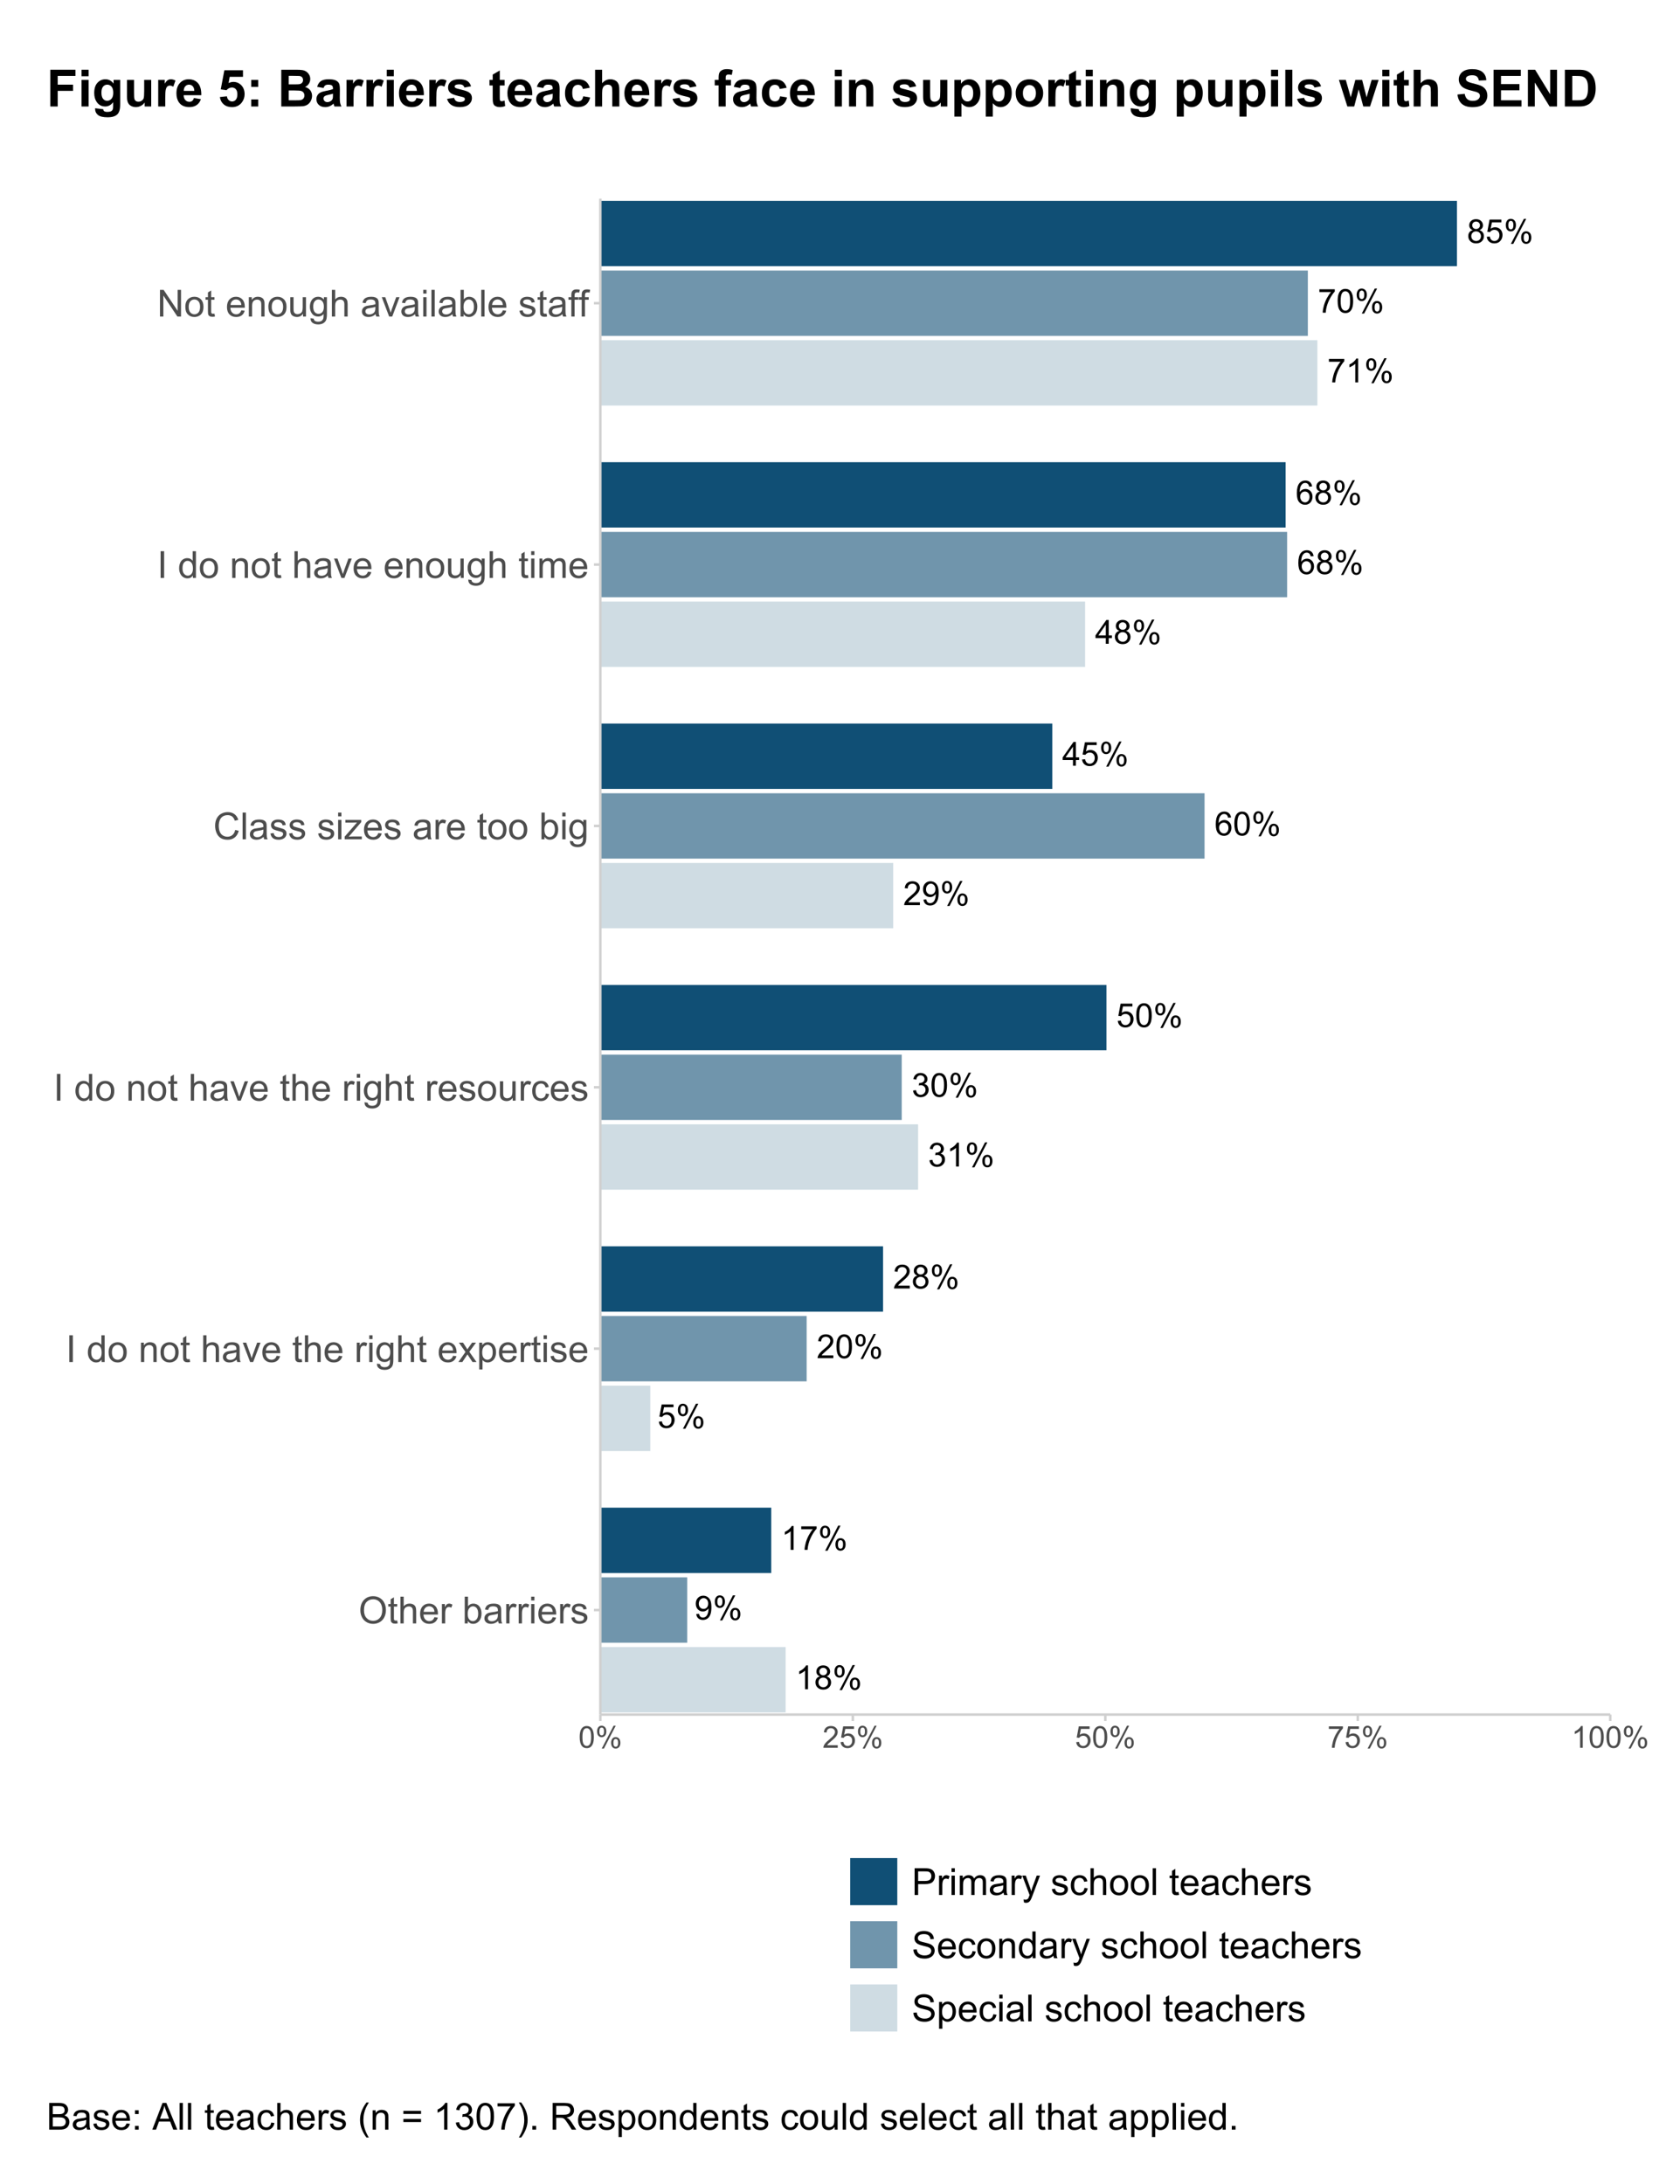 <?xml version="1.0" encoding="UTF-8"?>
<svg xmlns="http://www.w3.org/2000/svg" xmlns:xlink="http://www.w3.org/1999/xlink" width="720pt" height="936pt" viewBox="0 0 720 936" version="1.1">
<defs>
<g>
<symbol overflow="visible" id="glyph0-0">
<path style="stroke:none;" d="M 1.777 0 L 1.777 -8.891 L 8.891 -8.891 L 8.891 0 Z M 2 -0.223 L 8.668 -0.223 L 8.668 -8.668 L 2 -8.668 Z M 2 -0.223 "/>
</symbol>
<symbol overflow="visible" id="glyph0-1">
<path style="stroke:none;" d="M 2.516 -5.523 C 1.992 -5.711 1.609 -5.98 1.363 -6.336 C 1.109 -6.684 0.984 -7.105 0.988 -7.598 C 0.984 -8.336 1.25 -8.961 1.785 -9.469 C 2.316 -9.973 3.023 -10.223 3.91 -10.227 C 4.797 -10.223 5.516 -9.965 6.059 -9.449 C 6.598 -8.93 6.867 -8.301 6.871 -7.566 C 6.867 -7.09 6.742 -6.68 6.496 -6.332 C 6.246 -5.98 5.871 -5.711 5.371 -5.523 C 5.992 -5.316 6.469 -4.988 6.797 -4.535 C 7.121 -4.082 7.281 -3.539 7.285 -2.91 C 7.281 -2.039 6.973 -1.309 6.359 -0.715 C 5.742 -0.125 4.934 0.168 3.934 0.172 C 2.926 0.168 2.117 -0.125 1.5 -0.719 C 0.883 -1.312 0.574 -2.055 0.578 -2.945 C 0.574 -3.605 0.742 -4.16 1.078 -4.609 C 1.414 -5.055 1.891 -5.359 2.516 -5.523 Z M 2.266 -7.641 C 2.262 -7.156 2.418 -6.762 2.73 -6.457 C 3.039 -6.152 3.441 -6 3.938 -6 C 4.418 -6 4.812 -6.148 5.121 -6.453 C 5.43 -6.754 5.582 -7.129 5.586 -7.57 C 5.582 -8.027 5.426 -8.41 5.109 -8.727 C 4.789 -9.035 4.395 -9.191 3.926 -9.195 C 3.449 -9.191 3.051 -9.039 2.738 -8.738 C 2.418 -8.43 2.262 -8.066 2.266 -7.641 Z M 1.863 -2.938 C 1.863 -2.578 1.945 -2.234 2.113 -1.902 C 2.281 -1.566 2.531 -1.309 2.867 -1.129 C 3.195 -0.945 3.555 -0.855 3.945 -0.855 C 4.539 -0.855 5.031 -1.047 5.422 -1.43 C 5.809 -1.812 6.004 -2.301 6.008 -2.898 C 6.004 -3.496 5.805 -3.992 5.406 -4.391 C 5.004 -4.781 4.504 -4.98 3.902 -4.98 C 3.316 -4.98 2.828 -4.785 2.441 -4.395 C 2.055 -4.004 1.863 -3.516 1.863 -2.938 Z M 1.863 -2.938 "/>
</symbol>
<symbol overflow="visible" id="glyph0-2">
<path style="stroke:none;" d="M 0.59 -2.668 L 1.902 -2.777 C 2 -2.137 2.227 -1.656 2.582 -1.336 C 2.934 -1.016 3.359 -0.855 3.863 -0.855 C 4.461 -0.855 4.973 -1.082 5.391 -1.535 C 5.805 -1.988 6.012 -2.59 6.016 -3.34 C 6.012 -4.051 5.812 -4.613 5.414 -5.027 C 5.012 -5.441 4.484 -5.648 3.84 -5.648 C 3.434 -5.648 3.07 -5.555 2.75 -5.371 C 2.422 -5.188 2.168 -4.949 1.988 -4.66 L 0.812 -4.812 L 1.801 -10.043 L 6.863 -10.043 L 6.863 -8.852 L 2.801 -8.852 L 2.25 -6.113 C 2.859 -6.535 3.5 -6.75 4.176 -6.754 C 5.062 -6.75 5.812 -6.441 6.426 -5.828 C 7.035 -5.207 7.34 -4.414 7.344 -3.453 C 7.34 -2.527 7.07 -1.73 6.535 -1.062 C 5.879 -0.238 4.988 0.168 3.863 0.172 C 2.934 0.168 2.18 -0.086 1.594 -0.605 C 1.008 -1.121 0.672 -1.809 0.59 -2.668 Z M 0.59 -2.668 "/>
</symbol>
<symbol overflow="visible" id="glyph0-3">
<path style="stroke:none;" d="M 0.828 -7.738 C 0.824 -8.461 1.008 -9.078 1.375 -9.59 C 1.738 -10.098 2.27 -10.352 2.965 -10.355 C 3.605 -10.352 4.133 -10.125 4.555 -9.672 C 4.969 -9.215 5.18 -8.543 5.184 -7.66 C 5.18 -6.797 4.969 -6.137 4.547 -5.672 C 4.121 -5.203 3.598 -4.969 2.98 -4.973 C 2.359 -4.969 1.848 -5.199 1.441 -5.66 C 1.031 -6.117 0.824 -6.809 0.828 -7.738 Z M 3 -9.496 C 2.688 -9.492 2.43 -9.359 2.227 -9.094 C 2.02 -8.824 1.914 -8.328 1.918 -7.613 C 1.914 -6.957 2.02 -6.5 2.23 -6.234 C 2.438 -5.969 2.695 -5.836 3 -5.836 C 3.312 -5.836 3.57 -5.969 3.781 -6.238 C 3.984 -6.504 4.09 -6.996 4.09 -7.711 C 4.09 -8.367 3.984 -8.828 3.777 -9.094 C 3.566 -9.359 3.309 -9.492 3 -9.496 Z M 3.008 0.375 L 8.578 -10.355 L 9.594 -10.355 L 4.043 0.375 Z M 7.41 -2.391 C 7.406 -3.121 7.59 -3.738 7.957 -4.246 C 8.324 -4.75 8.855 -5.004 9.559 -5.008 C 10.191 -5.004 10.723 -4.777 11.145 -4.324 C 11.562 -3.867 11.77 -3.195 11.773 -2.312 C 11.77 -1.449 11.559 -0.785 11.137 -0.32 C 10.711 0.145 10.188 0.375 9.566 0.375 C 8.945 0.375 8.43 0.145 8.023 -0.316 C 7.609 -0.777 7.406 -1.469 7.41 -2.391 Z M 9.594 -4.148 C 9.273 -4.148 9.016 -4.012 8.812 -3.742 C 8.605 -3.473 8.5 -2.98 8.504 -2.266 C 8.5 -1.613 8.605 -1.152 8.816 -0.887 C 9.023 -0.613 9.281 -0.48 9.586 -0.484 C 9.906 -0.48 10.168 -0.613 10.375 -0.887 C 10.578 -1.152 10.68 -1.645 10.684 -2.363 C 10.68 -3.016 10.578 -3.477 10.371 -3.746 C 10.16 -4.012 9.898 -4.148 9.594 -4.148 Z M 9.594 -4.148 "/>
</symbol>
<symbol overflow="visible" id="glyph0-4">
<path style="stroke:none;" d="M 0.672 -8.852 L 0.672 -10.051 L 7.266 -10.051 L 7.266 -9.078 C 6.617 -8.383 5.973 -7.469 5.336 -6.328 C 4.699 -5.184 4.207 -4.008 3.863 -2.801 C 3.609 -1.945 3.449 -1.012 3.383 0 L 2.098 0 C 2.109 -0.801 2.266 -1.766 2.57 -2.902 C 2.871 -4.035 3.305 -5.129 3.867 -6.184 C 4.43 -7.234 5.027 -8.125 5.66 -8.852 Z M 0.672 -8.852 "/>
</symbol>
<symbol overflow="visible" id="glyph0-5">
<path style="stroke:none;" d="M 5.301 0 L 4.051 0 L 4.051 -7.969 C 3.746 -7.68 3.352 -7.391 2.863 -7.105 C 2.375 -6.816 1.938 -6.602 1.551 -6.461 L 1.551 -7.668 C 2.246 -7.992 2.855 -8.391 3.383 -8.863 C 3.902 -9.328 4.273 -9.781 4.496 -10.227 L 5.301 -10.227 Z M 5.301 0 "/>
</symbol>
<symbol overflow="visible" id="glyph0-6">
<path style="stroke:none;" d="M 0.59 -5.023 C 0.586 -6.223 0.711 -7.191 0.961 -7.93 C 1.207 -8.66 1.574 -9.227 2.066 -9.629 C 2.555 -10.023 3.168 -10.223 3.91 -10.227 C 4.453 -10.223 4.934 -10.113 5.348 -9.895 C 5.758 -9.672 6.098 -9.355 6.371 -8.941 C 6.637 -8.527 6.848 -8.02 7 -7.426 C 7.152 -6.828 7.23 -6.027 7.23 -5.023 C 7.23 -3.824 7.105 -2.859 6.863 -2.129 C 6.613 -1.391 6.246 -0.824 5.762 -0.426 C 5.27 -0.027 4.652 0.168 3.91 0.172 C 2.926 0.168 2.156 -0.18 1.598 -0.883 C 0.922 -1.727 0.586 -3.105 0.59 -5.023 Z M 1.875 -5.023 C 1.875 -3.348 2.07 -2.234 2.461 -1.684 C 2.852 -1.129 3.332 -0.855 3.91 -0.855 C 4.48 -0.855 4.965 -1.133 5.359 -1.688 C 5.746 -2.242 5.941 -3.352 5.945 -5.023 C 5.941 -6.695 5.746 -7.809 5.359 -8.363 C 4.965 -8.91 4.477 -9.188 3.898 -9.191 C 3.32 -9.188 2.863 -8.945 2.523 -8.461 C 2.09 -7.84 1.875 -6.691 1.875 -5.023 Z M 1.875 -5.023 "/>
</symbol>
<symbol overflow="visible" id="glyph0-7">
<path style="stroke:none;" d="M 7.078 -7.691 L 5.836 -7.594 C 5.723 -8.082 5.562 -8.438 5.363 -8.664 C 5.02 -9.016 4.605 -9.191 4.113 -9.195 C 3.715 -9.191 3.363 -9.082 3.062 -8.863 C 2.668 -8.574 2.359 -8.156 2.133 -7.605 C 1.906 -7.055 1.785 -6.27 1.777 -5.25 C 2.074 -5.707 2.445 -6.047 2.883 -6.27 C 3.316 -6.492 3.77 -6.602 4.25 -6.605 C 5.078 -6.602 5.789 -6.297 6.379 -5.684 C 6.961 -5.07 7.254 -4.277 7.258 -3.305 C 7.254 -2.664 7.117 -2.07 6.844 -1.523 C 6.57 -0.977 6.191 -0.555 5.711 -0.266 C 5.227 0.027 4.68 0.168 4.07 0.172 C 3.027 0.168 2.176 -0.211 1.52 -0.977 C 0.859 -1.738 0.531 -3 0.535 -4.766 C 0.531 -6.73 0.895 -8.164 1.625 -9.059 C 2.258 -9.836 3.113 -10.223 4.188 -10.227 C 4.988 -10.223 5.645 -10 6.156 -9.551 C 6.668 -9.102 6.977 -8.48 7.078 -7.691 Z M 1.973 -3.301 C 1.969 -2.863 2.059 -2.453 2.246 -2.062 C 2.426 -1.668 2.684 -1.367 3.016 -1.164 C 3.34 -0.957 3.684 -0.855 4.051 -0.855 C 4.574 -0.855 5.027 -1.066 5.41 -1.492 C 5.785 -1.918 5.977 -2.496 5.98 -3.23 C 5.977 -3.93 5.789 -4.484 5.418 -4.891 C 5.039 -5.293 4.566 -5.496 4 -5.5 C 3.434 -5.496 2.953 -5.293 2.562 -4.891 C 2.164 -4.484 1.969 -3.953 1.973 -3.301 Z M 1.973 -3.301 "/>
</symbol>
<symbol overflow="visible" id="glyph0-8">
<path style="stroke:none;" d="M 4.598 0 L 4.598 -2.438 L 0.18 -2.438 L 0.18 -3.586 L 4.828 -10.184 L 5.848 -10.184 L 5.848 -3.586 L 7.223 -3.586 L 7.223 -2.438 L 5.848 -2.438 L 5.848 0 Z M 4.598 -3.586 L 4.598 -8.176 L 1.41 -3.586 Z M 4.598 -3.586 "/>
</symbol>
<symbol overflow="visible" id="glyph0-9">
<path style="stroke:none;" d="M 0.598 -2.688 L 1.848 -2.855 C 1.988 -2.145 2.234 -1.637 2.578 -1.324 C 2.922 -1.012 3.34 -0.855 3.84 -0.855 C 4.426 -0.855 4.922 -1.059 5.328 -1.465 C 5.73 -1.871 5.934 -2.375 5.938 -2.98 C 5.934 -3.551 5.746 -4.023 5.375 -4.398 C 4.996 -4.77 4.52 -4.957 3.945 -4.961 C 3.703 -4.957 3.41 -4.91 3.062 -4.82 L 3.203 -5.918 C 3.285 -5.91 3.352 -5.906 3.402 -5.906 C 3.934 -5.906 4.414 -6.043 4.84 -6.32 C 5.266 -6.598 5.477 -7.027 5.48 -7.605 C 5.477 -8.062 5.324 -8.441 5.016 -8.742 C 4.703 -9.043 4.301 -9.191 3.812 -9.195 C 3.324 -9.191 2.918 -9.039 2.598 -8.738 C 2.27 -8.43 2.062 -7.973 1.973 -7.363 L 0.723 -7.586 C 0.871 -8.422 1.219 -9.07 1.766 -9.535 C 2.305 -9.992 2.98 -10.223 3.785 -10.227 C 4.34 -10.223 4.852 -10.105 5.32 -9.867 C 5.789 -9.625 6.145 -9.297 6.395 -8.891 C 6.637 -8.477 6.762 -8.039 6.766 -7.578 C 6.762 -7.133 6.645 -6.734 6.41 -6.375 C 6.176 -6.016 5.824 -5.727 5.363 -5.516 C 5.961 -5.375 6.43 -5.09 6.766 -4.652 C 7.098 -4.215 7.266 -3.664 7.266 -3.008 C 7.266 -2.117 6.941 -1.363 6.293 -0.746 C 5.645 -0.129 4.824 0.176 3.836 0.18 C 2.938 0.176 2.195 -0.086 1.605 -0.617 C 1.016 -1.148 0.68 -1.84 0.598 -2.688 Z M 0.598 -2.688 "/>
</symbol>
<symbol overflow="visible" id="glyph0-10">
<path style="stroke:none;" d="M 7.16 -1.203 L 7.16 0 L 0.43 0 C 0.418 -0.301 0.469 -0.59 0.578 -0.867 C 0.746 -1.324 1.02 -1.773 1.398 -2.223 C 1.773 -2.664 2.32 -3.18 3.035 -3.766 C 4.141 -4.668 4.887 -5.387 5.277 -5.922 C 5.664 -6.449 5.859 -6.949 5.863 -7.426 C 5.859 -7.918 5.684 -8.336 5.332 -8.68 C 4.977 -9.016 4.512 -9.188 3.945 -9.191 C 3.34 -9.188 2.859 -9.008 2.5 -8.648 C 2.137 -8.285 1.953 -7.785 1.953 -7.148 L 0.668 -7.281 C 0.754 -8.238 1.082 -8.969 1.66 -9.473 C 2.23 -9.973 3.004 -10.223 3.973 -10.227 C 4.949 -10.223 5.723 -9.953 6.293 -9.414 C 6.863 -8.871 7.148 -8.199 7.148 -7.398 C 7.148 -6.988 7.062 -6.586 6.898 -6.195 C 6.727 -5.797 6.449 -5.383 6.066 -4.953 C 5.676 -4.516 5.035 -3.918 4.141 -3.16 C 3.387 -2.527 2.906 -2.102 2.695 -1.879 C 2.48 -1.652 2.305 -1.426 2.168 -1.203 Z M 7.16 -1.203 "/>
</symbol>
<symbol overflow="visible" id="glyph0-11">
<path style="stroke:none;" d="M 0.777 -2.355 L 1.98 -2.465 C 2.082 -1.898 2.273 -1.488 2.562 -1.234 C 2.844 -0.98 3.215 -0.855 3.668 -0.855 C 4.051 -0.855 4.387 -0.941 4.68 -1.117 C 4.965 -1.293 5.203 -1.527 5.391 -1.824 C 5.574 -2.113 5.727 -2.512 5.855 -3.016 C 5.977 -3.512 6.039 -4.02 6.043 -4.543 C 6.039 -4.594 6.039 -4.68 6.035 -4.793 C 5.785 -4.395 5.441 -4.07 5.012 -3.824 C 4.574 -3.574 4.105 -3.449 3.605 -3.453 C 2.758 -3.449 2.047 -3.754 1.465 -4.367 C 0.879 -4.977 0.586 -5.785 0.59 -6.785 C 0.586 -7.816 0.891 -8.648 1.504 -9.281 C 2.109 -9.91 2.871 -10.223 3.793 -10.227 C 4.449 -10.223 5.055 -10.047 5.609 -9.691 C 6.156 -9.332 6.574 -8.82 6.859 -8.164 C 7.141 -7.5 7.281 -6.547 7.285 -5.301 C 7.281 -3.996 7.141 -2.961 6.859 -2.191 C 6.574 -1.418 6.156 -0.828 5.602 -0.43 C 5.043 -0.027 4.387 0.168 3.641 0.172 C 2.84 0.168 2.191 -0.047 1.688 -0.488 C 1.18 -0.926 0.875 -1.551 0.777 -2.355 Z M 5.898 -6.848 C 5.895 -7.562 5.703 -8.133 5.324 -8.559 C 4.938 -8.977 4.477 -9.188 3.945 -9.191 C 3.387 -9.188 2.902 -8.961 2.492 -8.508 C 2.078 -8.055 1.875 -7.465 1.875 -6.746 C 1.875 -6.094 2.07 -5.566 2.461 -5.164 C 2.852 -4.758 3.332 -4.559 3.91 -4.559 C 4.484 -4.559 4.961 -4.758 5.336 -5.164 C 5.707 -5.566 5.895 -6.129 5.898 -6.848 Z M 5.898 -6.848 "/>
</symbol>
<symbol overflow="visible" id="glyph1-0">
<path style="stroke:none;" d="M 2 0 L 2 -10 L 10 -10 L 10 0 Z M 2.25 -0.25 L 9.75 -0.25 L 9.75 -9.75 L 2.25 -9.75 Z M 2.25 -0.25 "/>
</symbol>
<symbol overflow="visible" id="glyph1-1">
<path style="stroke:none;" d="M 0.773 -5.578 C 0.773 -7.477 1.281 -8.965 2.305 -10.043 C 3.32 -11.117 4.641 -11.652 6.258 -11.656 C 7.312 -11.652 8.266 -11.402 9.117 -10.898 C 9.965 -10.391 10.609 -9.684 11.059 -8.785 C 11.5 -7.879 11.723 -6.855 11.727 -5.711 C 11.723 -4.547 11.488 -3.508 11.023 -2.594 C 10.551 -1.676 9.887 -0.98 9.031 -0.512 C 8.168 -0.039 7.242 0.191 6.25 0.195 C 5.168 0.191 4.203 -0.066 3.359 -0.586 C 2.508 -1.105 1.867 -1.816 1.43 -2.719 C 0.992 -3.617 0.773 -4.57 0.773 -5.578 Z M 2.336 -5.555 C 2.332 -4.172 2.703 -3.082 3.449 -2.293 C 4.188 -1.496 5.117 -1.102 6.242 -1.102 C 7.379 -1.102 8.32 -1.5 9.059 -2.305 C 9.793 -3.102 10.16 -4.242 10.164 -5.719 C 10.16 -6.648 10.004 -7.461 9.691 -8.16 C 9.375 -8.852 8.914 -9.391 8.309 -9.777 C 7.699 -10.156 7.016 -10.348 6.266 -10.352 C 5.188 -10.348 4.266 -9.98 3.496 -9.246 C 2.719 -8.508 2.332 -7.277 2.336 -5.555 Z M 2.336 -5.555 "/>
</symbol>
<symbol overflow="visible" id="glyph1-2">
<path style="stroke:none;" d="M 4.125 -1.258 L 4.328 -0.016 C 3.93 0.066 3.574 0.105 3.266 0.109 C 2.75 0.105 2.355 0.027 2.078 -0.133 C 1.793 -0.293 1.594 -0.504 1.484 -0.77 C 1.367 -1.027 1.312 -1.582 1.312 -2.43 L 1.312 -7.203 L 0.281 -7.203 L 0.281 -8.297 L 1.312 -8.297 L 1.312 -10.352 L 2.711 -11.195 L 2.711 -8.297 L 4.125 -8.297 L 4.125 -7.203 L 2.711 -7.203 L 2.711 -2.352 C 2.707 -1.945 2.73 -1.688 2.785 -1.578 C 2.832 -1.461 2.914 -1.371 3.027 -1.305 C 3.137 -1.234 3.297 -1.199 3.508 -1.203 C 3.66 -1.199 3.867 -1.219 4.125 -1.258 Z M 4.125 -1.258 "/>
</symbol>
<symbol overflow="visible" id="glyph1-3">
<path style="stroke:none;" d="M 1.055 0 L 1.055 -11.453 L 2.461 -11.453 L 2.461 -7.344 C 3.117 -8.102 3.945 -8.484 4.945 -8.484 C 5.559 -8.484 6.09 -8.363 6.547 -8.121 C 6.996 -7.879 7.32 -7.543 7.52 -7.117 C 7.711 -6.688 7.809 -6.066 7.812 -5.258 L 7.812 0 L 6.406 0 L 6.406 -5.258 C 6.402 -5.957 6.25 -6.469 5.949 -6.793 C 5.641 -7.109 5.211 -7.27 4.656 -7.273 C 4.238 -7.27 3.848 -7.164 3.48 -6.949 C 3.113 -6.73 2.852 -6.438 2.695 -6.07 C 2.539 -5.699 2.461 -5.188 2.461 -4.539 L 2.461 0 Z M 1.055 0 "/>
</symbol>
<symbol overflow="visible" id="glyph1-4">
<path style="stroke:none;" d="M 6.734 -2.672 L 8.188 -2.492 C 7.953 -1.641 7.531 -0.984 6.914 -0.516 C 6.293 -0.047 5.5 0.188 4.539 0.188 C 3.324 0.188 2.363 -0.184 1.652 -0.934 C 0.941 -1.676 0.586 -2.727 0.586 -4.078 C 0.586 -5.473 0.945 -6.555 1.664 -7.328 C 2.383 -8.098 3.312 -8.484 4.461 -8.484 C 5.566 -8.484 6.473 -8.105 7.18 -7.352 C 7.879 -6.594 8.23 -5.531 8.234 -4.164 C 8.23 -4.078 8.23 -3.953 8.227 -3.789 L 2.039 -3.789 C 2.09 -2.875 2.348 -2.176 2.812 -1.695 C 3.273 -1.207 3.852 -0.965 4.547 -0.969 C 5.062 -0.965 5.5 -1.102 5.867 -1.375 C 6.227 -1.645 6.516 -2.078 6.734 -2.672 Z M 2.117 -4.945 L 6.75 -4.945 C 6.688 -5.641 6.508 -6.164 6.219 -6.516 C 5.766 -7.055 5.188 -7.324 4.477 -7.328 C 3.828 -7.324 3.285 -7.109 2.848 -6.68 C 2.406 -6.246 2.16 -5.668 2.117 -4.945 Z M 2.117 -4.945 "/>
</symbol>
<symbol overflow="visible" id="glyph1-5">
<path style="stroke:none;" d="M 1.039 0 L 1.039 -8.297 L 2.305 -8.297 L 2.305 -7.039 C 2.625 -7.625 2.926 -8.016 3.199 -8.203 C 3.473 -8.391 3.773 -8.484 4.102 -8.484 C 4.574 -8.484 5.055 -8.332 5.547 -8.031 L 5.062 -6.727 C 4.719 -6.93 4.375 -7.031 4.031 -7.031 C 3.723 -7.031 3.445 -6.938 3.203 -6.754 C 2.957 -6.566 2.781 -6.309 2.68 -5.984 C 2.52 -5.48 2.441 -4.934 2.445 -4.344 L 2.445 0 Z M 1.039 0 "/>
</symbol>
<symbol overflow="visible" id="glyph1-6">
<path style="stroke:none;" d=""/>
</symbol>
<symbol overflow="visible" id="glyph1-7">
<path style="stroke:none;" d="M 2.352 0 L 1.047 0 L 1.047 -11.453 L 2.453 -11.453 L 2.453 -7.367 C 3.043 -8.109 3.801 -8.484 4.727 -8.484 C 5.234 -8.484 5.719 -8.379 6.176 -8.176 C 6.629 -7.965 7.004 -7.676 7.301 -7.309 C 7.594 -6.934 7.824 -6.484 7.992 -5.961 C 8.156 -5.43 8.238 -4.867 8.242 -4.273 C 8.238 -2.848 7.887 -1.75 7.188 -0.977 C 6.48 -0.199 5.637 0.188 4.656 0.188 C 3.676 0.188 2.906 -0.219 2.352 -1.039 Z M 2.336 -4.211 C 2.332 -3.215 2.469 -2.496 2.742 -2.055 C 3.184 -1.328 3.781 -0.965 4.539 -0.969 C 5.152 -0.965 5.684 -1.234 6.133 -1.77 C 6.578 -2.301 6.801 -3.094 6.805 -4.156 C 6.801 -5.234 6.586 -6.035 6.16 -6.555 C 5.727 -7.066 5.207 -7.324 4.602 -7.328 C 3.984 -7.324 3.453 -7.059 3.008 -6.527 C 2.555 -5.992 2.332 -5.219 2.336 -4.211 Z M 2.336 -4.211 "/>
</symbol>
<symbol overflow="visible" id="glyph1-8">
<path style="stroke:none;" d="M 6.469 -1.023 C 5.945 -0.578 5.441 -0.266 4.965 -0.086 C 4.48 0.098 3.965 0.188 3.414 0.188 C 2.5 0.188 1.801 -0.035 1.312 -0.48 C 0.82 -0.926 0.574 -1.492 0.578 -2.188 C 0.574 -2.59 0.668 -2.961 0.855 -3.301 C 1.039 -3.633 1.281 -3.902 1.582 -4.109 C 1.879 -4.309 2.215 -4.465 2.594 -4.57 C 2.867 -4.641 3.285 -4.711 3.844 -4.781 C 4.977 -4.914 5.812 -5.074 6.352 -5.266 C 6.355 -5.457 6.355 -5.578 6.359 -5.633 C 6.355 -6.203 6.223 -6.609 5.961 -6.844 C 5.598 -7.16 5.066 -7.316 4.359 -7.32 C 3.695 -7.316 3.207 -7.203 2.895 -6.973 C 2.578 -6.738 2.344 -6.328 2.195 -5.742 L 0.82 -5.93 C 0.945 -6.516 1.148 -6.988 1.438 -7.355 C 1.719 -7.715 2.133 -7.996 2.68 -8.191 C 3.219 -8.387 3.848 -8.484 4.562 -8.484 C 5.27 -8.484 5.844 -8.398 6.289 -8.234 C 6.727 -8.062 7.055 -7.855 7.266 -7.605 C 7.473 -7.352 7.617 -7.031 7.703 -6.648 C 7.746 -6.406 7.77 -5.973 7.773 -5.352 L 7.773 -3.477 C 7.77 -2.164 7.801 -1.34 7.863 -0.996 C 7.922 -0.648 8.039 -0.316 8.219 0 L 6.75 0 C 6.602 -0.289 6.508 -0.629 6.469 -1.023 Z M 6.352 -4.164 C 5.84 -3.953 5.074 -3.777 4.055 -3.633 C 3.477 -3.547 3.066 -3.453 2.828 -3.352 C 2.586 -3.246 2.402 -3.094 2.273 -2.895 C 2.141 -2.691 2.074 -2.469 2.078 -2.227 C 2.074 -1.852 2.215 -1.539 2.504 -1.289 C 2.785 -1.039 3.203 -0.914 3.75 -0.914 C 4.289 -0.914 4.77 -1.031 5.195 -1.27 C 5.613 -1.504 5.922 -1.828 6.125 -2.242 C 6.273 -2.559 6.352 -3.027 6.352 -3.648 Z M 6.352 -4.164 "/>
</symbol>
<symbol overflow="visible" id="glyph1-9">
<path style="stroke:none;" d="M 1.062 -9.836 L 1.062 -11.453 L 2.469 -11.453 L 2.469 -9.836 Z M 1.062 0 L 1.062 -8.297 L 2.469 -8.297 L 2.469 0 Z M 1.062 0 "/>
</symbol>
<symbol overflow="visible" id="glyph1-10">
<path style="stroke:none;" d="M 0.492 -2.477 L 1.883 -2.695 C 1.957 -2.137 2.176 -1.707 2.535 -1.414 C 2.891 -1.113 3.391 -0.965 4.031 -0.969 C 4.676 -0.965 5.152 -1.098 5.469 -1.363 C 5.777 -1.625 5.934 -1.934 5.938 -2.289 C 5.934 -2.605 5.797 -2.855 5.523 -3.039 C 5.328 -3.16 4.848 -3.32 4.086 -3.516 C 3.051 -3.773 2.336 -3.996 1.941 -4.191 C 1.539 -4.379 1.238 -4.645 1.035 -4.98 C 0.828 -5.316 0.727 -5.688 0.727 -6.094 C 0.727 -6.461 0.809 -6.801 0.98 -7.121 C 1.145 -7.434 1.375 -7.695 1.672 -7.906 C 1.887 -8.062 2.188 -8.199 2.566 -8.316 C 2.941 -8.426 3.344 -8.484 3.781 -8.484 C 4.43 -8.484 5.004 -8.391 5.496 -8.203 C 5.988 -8.016 6.352 -7.762 6.586 -7.441 C 6.82 -7.121 6.98 -6.691 7.07 -6.156 L 5.695 -5.969 C 5.633 -6.395 5.449 -6.727 5.152 -6.969 C 4.848 -7.203 4.426 -7.324 3.883 -7.328 C 3.234 -7.324 2.773 -7.219 2.5 -7.008 C 2.223 -6.793 2.086 -6.543 2.086 -6.258 C 2.086 -6.074 2.141 -5.91 2.258 -5.766 C 2.367 -5.613 2.547 -5.488 2.797 -5.391 C 2.934 -5.336 3.348 -5.215 4.039 -5.031 C 5.031 -4.762 5.727 -4.543 6.121 -4.379 C 6.512 -4.207 6.82 -3.961 7.047 -3.641 C 7.27 -3.312 7.383 -2.914 7.383 -2.438 C 7.383 -1.969 7.246 -1.527 6.973 -1.113 C 6.699 -0.699 6.305 -0.379 5.789 -0.152 C 5.273 0.074 4.688 0.188 4.039 0.188 C 2.957 0.188 2.137 -0.035 1.574 -0.484 C 1.008 -0.93 0.648 -1.594 0.492 -2.477 Z M 0.492 -2.477 "/>
</symbol>
<symbol overflow="visible" id="glyph1-11">
<path style="stroke:none;" d="M 1.492 0 L 1.492 -11.453 L 3.008 -11.453 L 3.008 0 Z M 1.492 0 "/>
</symbol>
<symbol overflow="visible" id="glyph1-12">
<path style="stroke:none;" d="M 6.438 0 L 6.438 -1.047 C 5.91 -0.223 5.137 0.188 4.117 0.188 C 3.453 0.188 2.844 0.008 2.293 -0.359 C 1.734 -0.719 1.305 -1.23 1.004 -1.887 C 0.695 -2.539 0.543 -3.289 0.547 -4.141 C 0.543 -4.965 0.684 -5.715 0.961 -6.395 C 1.234 -7.066 1.648 -7.586 2.203 -7.945 C 2.754 -8.305 3.371 -8.484 4.055 -8.484 C 4.555 -8.484 5 -8.379 5.391 -8.168 C 5.781 -7.957 6.098 -7.68 6.344 -7.344 L 6.344 -11.453 L 7.742 -11.453 L 7.742 0 Z M 1.992 -4.141 C 1.992 -3.074 2.215 -2.281 2.664 -1.758 C 3.109 -1.23 3.637 -0.965 4.25 -0.969 C 4.859 -0.965 5.383 -1.219 5.816 -1.723 C 6.242 -2.223 6.457 -2.988 6.461 -4.023 C 6.457 -5.156 6.238 -5.988 5.805 -6.523 C 5.363 -7.051 4.824 -7.316 4.188 -7.32 C 3.559 -7.316 3.035 -7.062 2.621 -6.555 C 2.199 -6.043 1.992 -5.238 1.992 -4.141 Z M 1.992 -4.141 "/>
</symbol>
<symbol overflow="visible" id="glyph1-13">
<path style="stroke:none;" d="M 0.531 -4.148 C 0.527 -5.684 0.953 -6.82 1.812 -7.562 C 2.523 -8.176 3.395 -8.484 4.422 -8.484 C 5.559 -8.484 6.492 -8.109 7.219 -7.363 C 7.941 -6.613 8.301 -5.582 8.305 -4.266 C 8.301 -3.195 8.141 -2.355 7.824 -1.746 C 7.5 -1.133 7.035 -0.656 6.426 -0.32 C 5.812 0.02 5.145 0.188 4.422 0.188 C 3.258 0.188 2.32 -0.184 1.605 -0.93 C 0.887 -1.672 0.527 -2.746 0.531 -4.148 Z M 1.977 -4.148 C 1.973 -3.086 2.207 -2.289 2.672 -1.762 C 3.133 -1.23 3.715 -0.965 4.422 -0.969 C 5.117 -0.965 5.699 -1.23 6.164 -1.766 C 6.625 -2.293 6.855 -3.105 6.859 -4.195 C 6.855 -5.219 6.621 -5.996 6.16 -6.527 C 5.691 -7.055 5.113 -7.316 4.422 -7.32 C 3.715 -7.316 3.133 -7.055 2.672 -6.531 C 2.207 -6.004 1.973 -5.211 1.977 -4.148 Z M 1.977 -4.148 "/>
</symbol>
<symbol overflow="visible" id="glyph1-14">
<path style="stroke:none;" d="M 1.055 0 L 1.055 -8.297 L 2.32 -8.297 L 2.32 -7.117 C 2.93 -8.027 3.809 -8.484 4.961 -8.484 C 5.457 -8.484 5.918 -8.395 6.34 -8.215 C 6.758 -8.035 7.07 -7.797 7.281 -7.508 C 7.488 -7.211 7.633 -6.867 7.719 -6.469 C 7.766 -6.207 7.793 -5.75 7.797 -5.102 L 7.797 0 L 6.391 0 L 6.391 -5.047 C 6.387 -5.617 6.332 -6.047 6.227 -6.332 C 6.113 -6.613 5.918 -6.84 5.645 -7.012 C 5.363 -7.18 5.039 -7.266 4.664 -7.266 C 4.062 -7.266 3.543 -7.074 3.113 -6.695 C 2.676 -6.312 2.461 -5.59 2.461 -4.531 L 2.461 0 Z M 1.055 0 "/>
</symbol>
<symbol overflow="visible" id="glyph1-15">
<path style="stroke:none;" d="M 3.359 0 L 0.203 -8.297 L 1.688 -8.297 L 3.469 -3.328 C 3.66 -2.789 3.836 -2.23 4 -1.656 C 4.121 -2.09 4.297 -2.617 4.523 -3.234 L 6.367 -8.297 L 7.812 -8.297 L 4.672 0 Z M 3.359 0 "/>
</symbol>
<symbol overflow="visible" id="glyph1-16">
<path style="stroke:none;" d="M 0.797 0.688 L 2.164 0.891 C 2.219 1.312 2.379 1.617 2.641 1.812 C 2.988 2.07 3.465 2.203 4.07 2.203 C 4.719 2.203 5.223 2.07 5.578 1.812 C 5.93 1.547 6.168 1.184 6.297 0.719 C 6.367 0.43 6.402 -0.168 6.398 -1.086 C 5.781 -0.359 5.016 0 4.102 0 C 2.961 0 2.078 -0.41 1.453 -1.234 C 0.828 -2.055 0.516 -3.043 0.516 -4.195 C 0.516 -4.984 0.656 -5.715 0.945 -6.387 C 1.227 -7.055 1.645 -7.57 2.191 -7.938 C 2.734 -8.301 3.371 -8.484 4.109 -8.484 C 5.086 -8.484 5.895 -8.086 6.531 -7.297 L 6.531 -8.297 L 7.828 -8.297 L 7.828 -1.125 C 7.828 0.164 7.695 1.078 7.434 1.621 C 7.168 2.156 6.75 2.582 6.184 2.898 C 5.609 3.207 4.91 3.363 4.078 3.367 C 3.086 3.363 2.285 3.141 1.68 2.699 C 1.066 2.25 0.773 1.578 0.797 0.688 Z M 1.961 -4.297 C 1.957 -3.203 2.172 -2.41 2.609 -1.914 C 3.039 -1.41 3.582 -1.16 4.234 -1.164 C 4.879 -1.16 5.422 -1.41 5.859 -1.91 C 6.297 -2.406 6.516 -3.184 6.516 -4.25 C 6.516 -5.262 6.289 -6.027 5.84 -6.547 C 5.387 -7.059 4.844 -7.316 4.211 -7.32 C 3.582 -7.316 3.051 -7.062 2.617 -6.559 C 2.176 -6.047 1.957 -5.293 1.961 -4.297 Z M 1.961 -4.297 "/>
</symbol>
<symbol overflow="visible" id="glyph1-17">
<path style="stroke:none;" d="M 0.117 0 L 3.148 -4.312 L 0.344 -8.297 L 2.102 -8.297 L 3.375 -6.352 C 3.613 -5.98 3.805 -5.668 3.953 -5.422 C 4.18 -5.762 4.391 -6.066 4.586 -6.336 L 5.984 -8.297 L 7.664 -8.297 L 4.797 -4.391 L 7.883 0 L 6.156 0 L 4.453 -2.578 L 4 -3.273 L 1.82 0 Z M 0.117 0 "/>
</symbol>
<symbol overflow="visible" id="glyph1-18">
<path style="stroke:none;" d="M 1.055 3.18 L 1.055 -8.297 L 2.336 -8.297 L 2.336 -7.219 C 2.637 -7.641 2.977 -7.957 3.359 -8.168 C 3.734 -8.379 4.195 -8.484 4.742 -8.484 C 5.445 -8.484 6.07 -8.301 6.617 -7.938 C 7.156 -7.57 7.566 -7.055 7.844 -6.395 C 8.117 -5.727 8.254 -5 8.258 -4.211 C 8.254 -3.359 8.102 -2.594 7.801 -1.918 C 7.492 -1.234 7.051 -0.715 6.473 -0.355 C 5.891 0.008 5.281 0.188 4.641 0.188 C 4.172 0.188 3.75 0.09 3.379 -0.109 C 3.004 -0.305 2.699 -0.555 2.461 -0.859 L 2.461 3.18 Z M 2.328 -4.102 C 2.324 -3.031 2.543 -2.242 2.977 -1.734 C 3.406 -1.223 3.93 -0.965 4.547 -0.969 C 5.172 -0.965 5.707 -1.23 6.152 -1.762 C 6.598 -2.289 6.82 -3.109 6.82 -4.219 C 6.82 -5.273 6.602 -6.062 6.168 -6.594 C 5.73 -7.117 5.211 -7.383 4.609 -7.383 C 4.008 -7.383 3.477 -7.102 3.02 -6.543 C 2.555 -5.98 2.324 -5.168 2.328 -4.102 Z M 2.328 -4.102 "/>
</symbol>
<symbol overflow="visible" id="glyph1-19">
<path style="stroke:none;" d="M 6.492 0 L 6.492 -1.219 C 5.844 -0.281 4.965 0.188 3.859 0.188 C 3.367 0.188 2.91 0.094 2.488 -0.094 C 2.062 -0.281 1.746 -0.516 1.543 -0.801 C 1.332 -1.082 1.188 -1.43 1.109 -1.844 C 1.047 -2.117 1.02 -2.555 1.023 -3.156 L 1.023 -8.297 L 2.43 -8.297 L 2.43 -3.695 C 2.426 -2.957 2.453 -2.461 2.516 -2.211 C 2.602 -1.836 2.789 -1.547 3.078 -1.34 C 3.359 -1.125 3.715 -1.02 4.141 -1.023 C 4.559 -1.02 4.953 -1.129 5.328 -1.348 C 5.695 -1.562 5.957 -1.855 6.113 -2.23 C 6.262 -2.602 6.34 -3.141 6.344 -3.852 L 6.344 -8.297 L 7.75 -8.297 L 7.75 0 Z M 6.492 0 "/>
</symbol>
<symbol overflow="visible" id="glyph1-20">
<path style="stroke:none;" d="M 6.469 -3.039 L 7.852 -2.859 C 7.699 -1.906 7.312 -1.16 6.691 -0.621 C 6.066 -0.082 5.301 0.188 4.398 0.188 C 3.262 0.188 2.348 -0.184 1.66 -0.926 C 0.965 -1.668 0.621 -2.73 0.625 -4.117 C 0.621 -5.012 0.77 -5.797 1.07 -6.469 C 1.363 -7.141 1.816 -7.645 2.426 -7.98 C 3.031 -8.316 3.691 -8.484 4.406 -8.484 C 5.305 -8.484 6.039 -8.254 6.617 -7.801 C 7.188 -7.34 7.555 -6.695 7.719 -5.859 L 6.352 -5.648 C 6.219 -6.203 5.988 -6.621 5.66 -6.906 C 5.328 -7.184 4.926 -7.324 4.461 -7.328 C 3.75 -7.324 3.176 -7.07 2.734 -6.566 C 2.289 -6.055 2.066 -5.25 2.07 -4.156 C 2.066 -3.039 2.281 -2.23 2.711 -1.727 C 3.137 -1.219 3.695 -0.965 4.383 -0.969 C 4.934 -0.965 5.395 -1.137 5.766 -1.477 C 6.133 -1.812 6.367 -2.332 6.469 -3.039 Z M 6.469 -3.039 "/>
</symbol>
<symbol overflow="visible" id="glyph1-21">
<path style="stroke:none;" d="M 9.406 -4.016 L 10.922 -3.633 C 10.602 -2.387 10.027 -1.438 9.207 -0.785 C 8.379 -0.133 7.371 0.191 6.18 0.195 C 4.941 0.191 3.938 -0.055 3.168 -0.559 C 2.391 -1.059 1.801 -1.789 1.402 -2.742 C 0.996 -3.695 0.797 -4.719 0.797 -5.812 C 0.797 -7.004 1.023 -8.043 1.48 -8.934 C 1.934 -9.82 2.582 -10.496 3.426 -10.957 C 4.266 -11.418 5.191 -11.648 6.203 -11.648 C 7.348 -11.648 8.312 -11.355 9.094 -10.773 C 9.875 -10.188 10.418 -9.367 10.727 -8.312 L 9.234 -7.961 C 8.969 -8.793 8.582 -9.398 8.078 -9.781 C 7.57 -10.156 6.934 -10.348 6.172 -10.352 C 5.289 -10.348 4.555 -10.137 3.965 -9.719 C 3.371 -9.293 2.957 -8.727 2.719 -8.02 C 2.477 -7.305 2.355 -6.57 2.359 -5.82 C 2.355 -4.844 2.496 -3.996 2.785 -3.27 C 3.066 -2.543 3.508 -2 4.109 -1.641 C 4.703 -1.281 5.352 -1.102 6.055 -1.102 C 6.898 -1.102 7.617 -1.344 8.211 -1.836 C 8.797 -2.32 9.195 -3.047 9.406 -4.016 Z M 9.406 -4.016 "/>
</symbol>
<symbol overflow="visible" id="glyph1-22">
<path style="stroke:none;" d="M 1.023 0 L 1.023 -11.453 L 2.43 -11.453 L 2.43 0 Z M 1.023 0 "/>
</symbol>
<symbol overflow="visible" id="glyph1-23">
<path style="stroke:none;" d="M 0.312 0 L 0.312 -1.141 L 5.594 -7.203 C 4.992 -7.168 4.465 -7.152 4.008 -7.156 L 0.625 -7.156 L 0.625 -8.297 L 7.406 -8.297 L 7.406 -7.367 L 2.914 -2.102 L 2.047 -1.141 C 2.672 -1.184 3.266 -1.207 3.82 -1.211 L 7.656 -1.211 L 7.656 0 Z M 0.312 0 "/>
</symbol>
<symbol overflow="visible" id="glyph1-24">
<path style="stroke:none;" d="M 1.055 0 L 1.055 -8.297 L 2.312 -8.297 L 2.312 -7.133 C 2.57 -7.535 2.918 -7.863 3.352 -8.113 C 3.781 -8.359 4.273 -8.484 4.828 -8.484 C 5.441 -8.484 5.945 -8.355 6.34 -8.102 C 6.73 -7.844 7.008 -7.488 7.172 -7.031 C 7.828 -8 8.68 -8.484 9.734 -8.484 C 10.555 -8.484 11.188 -8.254 11.633 -7.801 C 12.07 -7.34 12.293 -6.641 12.297 -5.695 L 12.297 0 L 10.898 0 L 10.898 -5.227 C 10.898 -5.789 10.852 -6.191 10.762 -6.441 C 10.668 -6.684 10.504 -6.883 10.266 -7.039 C 10.023 -7.188 9.742 -7.266 9.422 -7.266 C 8.836 -7.266 8.352 -7.07 7.969 -6.684 C 7.582 -6.293 7.387 -5.672 7.391 -4.82 L 7.391 0 L 5.984 0 L 5.984 -5.391 C 5.98 -6.016 5.867 -6.484 5.641 -6.797 C 5.41 -7.109 5.035 -7.266 4.516 -7.266 C 4.117 -7.266 3.75 -7.16 3.418 -6.953 C 3.078 -6.742 2.836 -6.438 2.688 -6.039 C 2.535 -5.637 2.461 -5.059 2.461 -4.305 L 2.461 0 Z M 1.055 0 "/>
</symbol>
<symbol overflow="visible" id="glyph1-25">
<path style="stroke:none;" d="M 1.219 0 L 1.219 -11.453 L 2.773 -11.453 L 8.789 -2.461 L 8.789 -11.453 L 10.242 -11.453 L 10.242 0 L 8.688 0 L 2.672 -9 L 2.672 0 Z M 1.219 0 "/>
</symbol>
<symbol overflow="visible" id="glyph1-26">
<path style="stroke:none;" d="M 1.391 0 L 1.391 -7.203 L 0.148 -7.203 L 0.148 -8.297 L 1.391 -8.297 L 1.391 -9.18 C 1.387 -9.734 1.438 -10.148 1.539 -10.422 C 1.672 -10.785 1.91 -11.082 2.254 -11.309 C 2.594 -11.535 3.07 -11.648 3.688 -11.648 C 4.078 -11.648 4.516 -11.602 5 -11.508 L 4.789 -10.281 C 4.492 -10.332 4.219 -10.359 3.961 -10.359 C 3.531 -10.359 3.227 -10.266 3.055 -10.086 C 2.875 -9.898 2.789 -9.559 2.789 -9.062 L 2.789 -8.297 L 4.406 -8.297 L 4.406 -7.203 L 2.789 -7.203 L 2.789 0 Z M 1.391 0 "/>
</symbol>
<symbol overflow="visible" id="glyph1-27">
<path style="stroke:none;" d="M 1.234 0 L 1.234 -11.453 L 5.555 -11.453 C 6.312 -11.449 6.891 -11.414 7.297 -11.344 C 7.855 -11.25 8.328 -11.07 8.711 -10.809 C 9.09 -10.543 9.395 -10.176 9.629 -9.703 C 9.855 -9.227 9.973 -8.703 9.977 -8.141 C 9.973 -7.164 9.664 -6.34 9.047 -5.668 C 8.426 -4.988 7.305 -4.652 5.688 -4.656 L 2.75 -4.656 L 2.75 0 Z M 2.75 -6.008 L 5.711 -6.008 C 6.688 -6.004 7.383 -6.188 7.797 -6.555 C 8.207 -6.918 8.414 -7.43 8.414 -8.094 C 8.414 -8.57 8.293 -8.98 8.051 -9.324 C 7.809 -9.66 7.488 -9.887 7.094 -10 C 6.836 -10.066 6.363 -10.102 5.68 -10.102 L 2.75 -10.102 Z M 2.75 -6.008 "/>
</symbol>
<symbol overflow="visible" id="glyph1-28">
<path style="stroke:none;" d="M 0.992 3.195 L 0.836 1.875 C 1.141 1.957 1.41 1.996 1.641 2 C 1.953 1.996 2.203 1.945 2.391 1.844 C 2.578 1.738 2.73 1.594 2.852 1.406 C 2.938 1.266 3.082 0.914 3.281 0.359 C 3.305 0.277 3.344 0.164 3.406 0.016 L 0.258 -8.297 L 1.773 -8.297 L 3.5 -3.492 C 3.719 -2.883 3.922 -2.242 4.102 -1.57 C 4.262 -2.215 4.453 -2.844 4.68 -3.461 L 6.453 -8.297 L 7.859 -8.297 L 4.703 0.141 C 4.363 1.051 4.102 1.676 3.914 2.023 C 3.664 2.484 3.375 2.824 3.055 3.043 C 2.727 3.254 2.344 3.363 1.898 3.367 C 1.625 3.363 1.32 3.305 0.992 3.195 Z M 0.992 3.195 "/>
</symbol>
<symbol overflow="visible" id="glyph1-29">
<path style="stroke:none;" d="M 0.719 -3.68 L 2.148 -3.805 C 2.215 -3.227 2.371 -2.758 2.621 -2.395 C 2.863 -2.023 3.25 -1.727 3.773 -1.504 C 4.293 -1.273 4.879 -1.16 5.531 -1.164 C 6.109 -1.16 6.617 -1.246 7.062 -1.422 C 7.5 -1.59 7.832 -1.824 8.051 -2.129 C 8.266 -2.426 8.371 -2.754 8.375 -3.109 C 8.371 -3.465 8.27 -3.777 8.062 -4.051 C 7.852 -4.316 7.508 -4.543 7.031 -4.727 C 6.723 -4.844 6.043 -5.031 4.992 -5.285 C 3.938 -5.535 3.199 -5.773 2.781 -6 C 2.23 -6.285 1.824 -6.641 1.559 -7.066 C 1.289 -7.488 1.152 -7.961 1.156 -8.492 C 1.152 -9.066 1.316 -9.609 1.648 -10.113 C 1.973 -10.613 2.453 -10.992 3.086 -11.258 C 3.715 -11.516 4.414 -11.648 5.188 -11.648 C 6.031 -11.648 6.781 -11.512 7.434 -11.238 C 8.078 -10.965 8.578 -10.562 8.93 -10.031 C 9.277 -9.5 9.465 -8.898 9.492 -8.227 L 8.039 -8.117 C 7.961 -8.836 7.695 -9.383 7.246 -9.758 C 6.793 -10.125 6.129 -10.312 5.25 -10.312 C 4.332 -10.312 3.664 -10.145 3.246 -9.809 C 2.824 -9.473 2.613 -9.066 2.617 -8.594 C 2.613 -8.18 2.762 -7.84 3.062 -7.578 C 3.352 -7.309 4.113 -7.039 5.348 -6.762 C 6.578 -6.48 7.422 -6.234 7.883 -6.031 C 8.547 -5.719 9.039 -5.332 9.359 -4.863 C 9.672 -4.391 9.832 -3.848 9.836 -3.234 C 9.832 -2.625 9.656 -2.051 9.312 -1.512 C 8.961 -0.973 8.461 -0.551 7.809 -0.254 C 7.152 0.047 6.418 0.191 5.602 0.195 C 4.562 0.191 3.691 0.043 2.996 -0.258 C 2.293 -0.559 1.746 -1.012 1.348 -1.621 C 0.949 -2.227 0.738 -2.914 0.719 -3.68 Z M 0.719 -3.68 "/>
</symbol>
<symbol overflow="visible" id="glyph1-30">
<path style="stroke:none;" d="M 1.172 0 L 1.172 -11.453 L 5.469 -11.453 C 6.34 -11.449 7.043 -11.332 7.574 -11.105 C 8.102 -10.871 8.516 -10.516 8.816 -10.035 C 9.113 -9.551 9.262 -9.047 9.266 -8.523 C 9.262 -8.031 9.129 -7.57 8.867 -7.141 C 8.598 -6.707 8.199 -6.359 7.664 -6.094 C 8.355 -5.891 8.887 -5.543 9.262 -5.055 C 9.633 -4.562 9.82 -3.984 9.82 -3.32 C 9.82 -2.781 9.707 -2.281 9.48 -1.824 C 9.254 -1.359 8.973 -1.004 8.641 -0.758 C 8.305 -0.504 7.887 -0.316 7.387 -0.191 C 6.883 -0.062 6.266 0 5.539 0 Z M 2.688 -6.641 L 5.164 -6.641 C 5.832 -6.637 6.316 -6.684 6.609 -6.773 C 6.992 -6.887 7.281 -7.074 7.48 -7.344 C 7.672 -7.605 7.77 -7.941 7.773 -8.344 C 7.77 -8.723 7.68 -9.055 7.5 -9.348 C 7.316 -9.633 7.055 -9.832 6.719 -9.941 C 6.379 -10.047 5.797 -10.102 4.977 -10.102 L 2.688 -10.102 Z M 2.688 -1.352 L 5.539 -1.352 C 6.023 -1.348 6.367 -1.367 6.57 -1.406 C 6.914 -1.469 7.207 -1.57 7.445 -1.719 C 7.676 -1.859 7.867 -2.074 8.023 -2.355 C 8.172 -2.633 8.25 -2.953 8.25 -3.32 C 8.25 -3.746 8.141 -4.117 7.922 -4.434 C 7.703 -4.746 7.398 -4.969 7.012 -5.098 C 6.621 -5.223 6.062 -5.285 5.336 -5.289 L 2.688 -5.289 Z M 2.688 -1.352 "/>
</symbol>
<symbol overflow="visible" id="glyph1-31">
<path style="stroke:none;" d="M 1.445 -6.695 L 1.445 -8.297 L 3.047 -8.297 L 3.047 -6.695 Z M 1.445 0 L 1.445 -1.602 L 3.047 -1.602 L 3.047 0 Z M 1.445 0 "/>
</symbol>
<symbol overflow="visible" id="glyph1-32">
<path style="stroke:none;" d="M -0.023 0 L 4.375 -11.453 L 6.008 -11.453 L 10.695 0 L 8.969 0 L 7.633 -3.469 L 2.844 -3.469 L 1.586 0 Z M 3.281 -4.703 L 7.164 -4.703 L 5.969 -7.875 C 5.602 -8.836 5.332 -9.625 5.156 -10.25 C 5.008 -9.512 4.801 -8.785 4.539 -8.062 Z M 3.281 -4.703 "/>
</symbol>
<symbol overflow="visible" id="glyph1-33">
<path style="stroke:none;" d="M 3.742 3.367 C 2.965 2.387 2.309 1.242 1.773 -0.07 C 1.234 -1.383 0.965 -2.742 0.969 -4.148 C 0.965 -5.387 1.168 -6.574 1.57 -7.711 C 2.039 -9.027 2.762 -10.34 3.742 -11.648 L 4.75 -11.648 C 4.117 -10.562 3.699 -9.789 3.5 -9.328 C 3.18 -8.609 2.93 -7.859 2.75 -7.078 C 2.523 -6.102 2.414 -5.121 2.414 -4.141 C 2.414 -1.633 3.191 0.867 4.75 3.367 Z M 3.742 3.367 "/>
</symbol>
<symbol overflow="visible" id="glyph1-34">
<path style="stroke:none;" d="M 8.453 -6.734 L 0.891 -6.734 L 0.891 -8.047 L 8.453 -8.047 Z M 8.453 -3.258 L 0.891 -3.258 L 0.891 -4.57 L 8.453 -4.57 Z M 8.453 -3.258 "/>
</symbol>
<symbol overflow="visible" id="glyph1-35">
<path style="stroke:none;" d="M 5.961 0 L 4.555 0 L 4.555 -8.961 C 4.211 -8.633 3.77 -8.312 3.223 -7.992 C 2.672 -7.668 2.176 -7.426 1.742 -7.266 L 1.742 -8.625 C 2.523 -8.992 3.211 -9.438 3.805 -9.969 C 4.391 -10.492 4.809 -11.004 5.055 -11.5 L 5.961 -11.5 Z M 5.961 0 "/>
</symbol>
<symbol overflow="visible" id="glyph1-36">
<path style="stroke:none;" d="M 0.672 -3.023 L 2.078 -3.211 C 2.238 -2.414 2.512 -1.84 2.902 -1.488 C 3.285 -1.137 3.758 -0.961 4.32 -0.961 C 4.977 -0.961 5.535 -1.188 5.996 -1.648 C 6.449 -2.102 6.68 -2.672 6.68 -3.352 C 6.68 -3.996 6.469 -4.527 6.047 -4.949 C 5.625 -5.367 5.086 -5.578 4.438 -5.578 C 4.168 -5.578 3.84 -5.523 3.445 -5.422 L 3.602 -6.656 C 3.691 -6.645 3.766 -6.637 3.828 -6.641 C 4.422 -6.637 4.961 -6.793 5.445 -7.109 C 5.922 -7.418 6.164 -7.902 6.164 -8.555 C 6.164 -9.07 5.988 -9.496 5.641 -9.836 C 5.289 -10.172 4.84 -10.34 4.289 -10.344 C 3.742 -10.34 3.285 -10.168 2.922 -9.828 C 2.555 -9.48 2.32 -8.965 2.219 -8.281 L 0.812 -8.531 C 0.98 -9.473 1.371 -10.203 1.984 -10.723 C 2.59 -11.238 3.348 -11.496 4.258 -11.5 C 4.879 -11.496 5.453 -11.363 5.984 -11.098 C 6.508 -10.828 6.91 -10.461 7.191 -10 C 7.465 -9.535 7.605 -9.043 7.609 -8.523 C 7.605 -8.027 7.473 -7.578 7.211 -7.172 C 6.941 -6.766 6.547 -6.441 6.031 -6.203 C 6.703 -6.043 7.23 -5.719 7.609 -5.23 C 7.98 -4.734 8.168 -4.117 8.172 -3.383 C 8.168 -2.379 7.805 -1.531 7.078 -0.84 C 6.348 -0.145 5.426 0.199 4.312 0.203 C 3.305 0.199 2.469 -0.098 1.809 -0.695 C 1.141 -1.293 0.762 -2.07 0.672 -3.023 Z M 0.672 -3.023 "/>
</symbol>
<symbol overflow="visible" id="glyph1-37">
<path style="stroke:none;" d="M 0.664 -5.648 C 0.66 -7 0.801 -8.09 1.082 -8.918 C 1.359 -9.742 1.773 -10.379 2.324 -10.828 C 2.871 -11.273 3.562 -11.496 4.398 -11.5 C 5.012 -11.496 5.551 -11.371 6.016 -11.129 C 6.477 -10.879 6.859 -10.523 7.164 -10.059 C 7.465 -9.59 7.703 -9.023 7.875 -8.355 C 8.047 -7.684 8.133 -6.781 8.133 -5.648 C 8.133 -4.305 7.992 -3.219 7.719 -2.395 C 7.438 -1.566 7.027 -0.93 6.48 -0.48 C 5.93 -0.031 5.234 0.191 4.398 0.195 C 3.293 0.191 2.426 -0.199 1.797 -0.992 C 1.039 -1.941 0.66 -3.496 0.664 -5.648 Z M 2.109 -5.648 C 2.109 -3.766 2.328 -2.512 2.77 -1.895 C 3.207 -1.27 3.75 -0.961 4.398 -0.961 C 5.043 -0.961 5.586 -1.273 6.027 -1.898 C 6.465 -2.523 6.684 -3.773 6.688 -5.648 C 6.684 -7.531 6.465 -8.781 6.027 -9.406 C 5.586 -10.023 5.039 -10.336 4.383 -10.336 C 3.734 -10.336 3.219 -10.062 2.836 -9.516 C 2.352 -8.816 2.109 -7.527 2.109 -5.648 Z M 2.109 -5.648 "/>
</symbol>
<symbol overflow="visible" id="glyph1-38">
<path style="stroke:none;" d="M 0.758 -9.953 L 0.758 -11.305 L 8.172 -11.305 L 8.172 -10.211 C 7.441 -9.434 6.719 -8.402 6.004 -7.117 C 5.285 -5.828 4.73 -4.504 4.344 -3.148 C 4.059 -2.188 3.879 -1.141 3.805 0 L 2.359 0 C 2.371 -0.898 2.547 -1.984 2.891 -3.266 C 3.227 -4.539 3.715 -5.77 4.348 -6.957 C 4.98 -8.137 5.652 -9.137 6.367 -9.953 Z M 0.758 -9.953 "/>
</symbol>
<symbol overflow="visible" id="glyph1-39">
<path style="stroke:none;" d="M 1.977 3.367 L 0.969 3.367 C 2.523 0.867 3.305 -1.633 3.305 -4.141 C 3.305 -5.117 3.191 -6.09 2.969 -7.055 C 2.789 -7.836 2.543 -8.586 2.227 -9.305 C 2.023 -9.773 1.602 -10.555 0.969 -11.648 L 1.977 -11.648 C 2.953 -10.34 3.68 -9.027 4.148 -7.711 C 4.547 -6.574 4.746 -5.387 4.75 -4.148 C 4.746 -2.742 4.477 -1.383 3.941 -0.07 C 3.398 1.242 2.742 2.387 1.977 3.367 Z M 1.977 3.367 "/>
</symbol>
<symbol overflow="visible" id="glyph1-40">
<path style="stroke:none;" d="M 1.453 0 L 1.453 -1.602 L 3.055 -1.602 L 3.055 0 Z M 1.453 0 "/>
</symbol>
<symbol overflow="visible" id="glyph1-41">
<path style="stroke:none;" d="M 1.258 0 L 1.258 -11.453 L 6.336 -11.453 C 7.352 -11.449 8.129 -11.348 8.664 -11.145 C 9.191 -10.938 9.617 -10.574 9.938 -10.055 C 10.254 -9.531 10.41 -8.953 10.414 -8.328 C 10.41 -7.512 10.148 -6.828 9.625 -6.273 C 9.098 -5.715 8.285 -5.359 7.188 -5.211 C 7.586 -5.016 7.891 -4.828 8.102 -4.641 C 8.543 -4.234 8.961 -3.727 9.359 -3.117 L 11.352 0 L 9.445 0 L 7.93 -2.383 C 7.484 -3.066 7.121 -3.594 6.836 -3.961 C 6.547 -4.324 6.289 -4.578 6.066 -4.727 C 5.836 -4.871 5.605 -4.973 5.375 -5.031 C 5.199 -5.066 4.918 -5.086 4.531 -5.086 L 2.773 -5.086 L 2.773 0 Z M 2.773 -6.398 L 6.031 -6.398 C 6.719 -6.398 7.262 -6.469 7.656 -6.613 C 8.043 -6.754 8.34 -6.984 8.547 -7.301 C 8.746 -7.613 8.848 -7.953 8.852 -8.328 C 8.848 -8.867 8.652 -9.312 8.262 -9.664 C 7.867 -10.008 7.246 -10.184 6.398 -10.188 L 2.773 -10.188 Z M 2.773 -6.398 "/>
</symbol>
<symbol overflow="visible" id="glyph2-0">
<path style="stroke:none;" d="M 1.625 0 L 1.625 -8.125 L 8.125 -8.125 L 8.125 0 Z M 1.828 -0.203 L 7.922 -0.203 L 7.922 -7.922 L 1.828 -7.922 Z M 1.828 -0.203 "/>
</symbol>
<symbol overflow="visible" id="glyph2-1">
<path style="stroke:none;" d="M 0.539 -4.59 C 0.539 -5.684 0.652 -6.57 0.879 -7.242 C 1.105 -7.914 1.441 -8.43 1.887 -8.797 C 2.332 -9.156 2.895 -9.34 3.574 -9.344 C 4.074 -9.34 4.512 -9.238 4.887 -9.043 C 5.262 -8.84 5.57 -8.551 5.82 -8.172 C 6.062 -7.793 6.258 -7.332 6.398 -6.789 C 6.539 -6.242 6.609 -5.508 6.609 -4.59 C 6.609 -3.496 6.496 -2.617 6.27 -1.945 C 6.043 -1.273 5.707 -0.754 5.262 -0.387 C 4.816 -0.023 4.254 0.156 3.574 0.16 C 2.676 0.156 1.969 -0.16 1.461 -0.805 C 0.844 -1.578 0.539 -2.84 0.539 -4.59 Z M 1.715 -4.59 C 1.711 -3.059 1.891 -2.043 2.25 -1.539 C 2.605 -1.031 3.047 -0.777 3.574 -0.781 C 4.098 -0.777 4.535 -1.031 4.895 -1.543 C 5.25 -2.047 5.43 -3.062 5.434 -4.59 C 5.43 -6.117 5.25 -7.137 4.895 -7.641 C 4.535 -8.145 4.094 -8.395 3.562 -8.398 C 3.035 -8.395 2.613 -8.172 2.305 -7.73 C 1.906 -7.16 1.711 -6.113 1.715 -4.59 Z M 1.715 -4.59 "/>
</symbol>
<symbol overflow="visible" id="glyph2-2">
<path style="stroke:none;" d="M 0.754 -7.07 C 0.75 -7.73 0.918 -8.297 1.254 -8.766 C 1.59 -9.23 2.074 -9.461 2.711 -9.465 C 3.293 -9.461 3.777 -9.254 4.16 -8.84 C 4.543 -8.422 4.734 -7.809 4.734 -7 C 4.734 -6.211 4.539 -5.605 4.152 -5.184 C 3.766 -4.758 3.289 -4.547 2.723 -4.547 C 2.156 -4.547 1.688 -4.754 1.316 -5.172 C 0.938 -5.59 0.75 -6.223 0.754 -7.07 Z M 2.742 -8.676 C 2.457 -8.672 2.219 -8.551 2.031 -8.309 C 1.84 -8.062 1.746 -7.609 1.75 -6.957 C 1.746 -6.355 1.84 -5.938 2.035 -5.695 C 2.223 -5.453 2.461 -5.332 2.742 -5.332 C 3.027 -5.332 3.262 -5.453 3.453 -5.699 C 3.641 -5.945 3.738 -6.395 3.738 -7.047 C 3.738 -7.645 3.641 -8.066 3.453 -8.309 C 3.258 -8.551 3.023 -8.672 2.742 -8.676 Z M 2.75 0.344 L 7.84 -9.465 L 8.766 -9.465 L 3.695 0.344 Z M 6.773 -2.184 C 6.773 -2.852 6.938 -3.418 7.273 -3.883 C 7.605 -4.344 8.094 -4.574 8.734 -4.578 C 9.316 -4.574 9.801 -4.367 10.184 -3.953 C 10.566 -3.535 10.758 -2.922 10.758 -2.113 C 10.758 -1.324 10.562 -0.719 10.176 -0.293 C 9.789 0.129 9.312 0.34 8.742 0.344 C 8.18 0.34 7.711 0.133 7.336 -0.289 C 6.961 -0.707 6.773 -1.34 6.773 -2.184 Z M 8.766 -3.789 C 8.477 -3.785 8.238 -3.664 8.051 -3.422 C 7.863 -3.176 7.77 -2.723 7.77 -2.07 C 7.77 -1.473 7.863 -1.055 8.055 -0.812 C 8.242 -0.566 8.477 -0.445 8.758 -0.445 C 9.051 -0.445 9.293 -0.566 9.48 -0.812 C 9.668 -1.055 9.762 -1.504 9.762 -2.156 C 9.762 -2.758 9.664 -3.18 9.477 -3.422 C 9.281 -3.664 9.047 -3.785 8.766 -3.789 Z M 8.766 -3.789 "/>
</symbol>
<symbol overflow="visible" id="glyph2-3">
<path style="stroke:none;" d="M 6.543 -1.098 L 6.543 0 L 0.395 0 C 0.383 -0.273 0.43 -0.535 0.527 -0.793 C 0.684 -1.207 0.934 -1.621 1.277 -2.031 C 1.621 -2.434 2.117 -2.902 2.773 -3.441 C 3.781 -4.266 4.465 -4.922 4.824 -5.41 C 5.176 -5.891 5.355 -6.352 5.359 -6.785 C 5.355 -7.238 5.191 -7.617 4.871 -7.93 C 4.543 -8.238 4.121 -8.395 3.605 -8.398 C 3.051 -8.395 2.613 -8.23 2.285 -7.902 C 1.953 -7.57 1.785 -7.113 1.785 -6.531 L 0.609 -6.652 C 0.688 -7.523 0.988 -8.191 1.516 -8.652 C 2.039 -9.109 2.746 -9.34 3.633 -9.344 C 4.523 -9.34 5.227 -9.094 5.75 -8.602 C 6.266 -8.105 6.527 -7.492 6.531 -6.762 C 6.527 -6.387 6.449 -6.02 6.301 -5.66 C 6.145 -5.301 5.895 -4.922 5.543 -4.523 C 5.191 -4.125 4.602 -3.578 3.781 -2.887 C 3.094 -2.309 2.656 -1.918 2.461 -1.715 C 2.266 -1.508 2.105 -1.301 1.98 -1.098 Z M 6.543 -1.098 "/>
</symbol>
<symbol overflow="visible" id="glyph2-4">
<path style="stroke:none;" d="M 0.539 -2.438 L 1.738 -2.539 C 1.824 -1.953 2.031 -1.516 2.355 -1.223 C 2.68 -0.926 3.07 -0.777 3.531 -0.781 C 4.078 -0.777 4.543 -0.984 4.926 -1.402 C 5.305 -1.812 5.496 -2.363 5.496 -3.055 C 5.496 -3.703 5.312 -4.219 4.945 -4.594 C 4.578 -4.969 4.098 -5.156 3.512 -5.16 C 3.137 -5.156 2.805 -5.074 2.512 -4.91 C 2.215 -4.742 1.984 -4.523 1.816 -4.258 L 0.742 -4.398 L 1.645 -9.18 L 6.273 -9.18 L 6.273 -8.086 L 2.559 -8.086 L 2.055 -5.586 C 2.613 -5.973 3.199 -6.168 3.816 -6.172 C 4.625 -6.168 5.312 -5.887 5.871 -5.324 C 6.43 -4.758 6.707 -4.035 6.711 -3.156 C 6.707 -2.309 6.461 -1.582 5.973 -0.973 C 5.371 -0.219 4.559 0.156 3.531 0.16 C 2.68 0.156 1.988 -0.078 1.453 -0.551 C 0.918 -1.023 0.613 -1.652 0.539 -2.438 Z M 0.539 -2.438 "/>
</symbol>
<symbol overflow="visible" id="glyph2-5">
<path style="stroke:none;" d="M 0.617 -8.086 L 0.617 -9.184 L 6.641 -9.184 L 6.641 -8.297 C 6.043 -7.664 5.457 -6.824 4.875 -5.781 C 4.293 -4.734 3.844 -3.66 3.531 -2.559 C 3.301 -1.777 3.152 -0.926 3.09 0 L 1.918 0 C 1.926 -0.73 2.07 -1.613 2.348 -2.652 C 2.621 -3.688 3.016 -4.688 3.531 -5.652 C 4.043 -6.613 4.59 -7.426 5.172 -8.086 Z M 0.617 -8.086 "/>
</symbol>
<symbol overflow="visible" id="glyph2-6">
<path style="stroke:none;" d="M 4.844 0 L 3.699 0 L 3.699 -7.281 C 3.422 -7.016 3.062 -6.754 2.617 -6.492 C 2.168 -6.23 1.766 -6.031 1.414 -5.902 L 1.414 -7.008 C 2.051 -7.305 2.609 -7.668 3.09 -8.098 C 3.566 -8.527 3.906 -8.941 4.105 -9.344 L 4.844 -9.344 Z M 4.844 0 "/>
</symbol>
<symbol overflow="visible" id="glyph3-0">
<path style="stroke:none;" d="M 2.75 0 L 2.75 -13.75 L 13.75 -13.75 L 13.75 0 Z M 3.094 -0.344 L 13.406 -0.344 L 13.406 -13.406 L 3.094 -13.406 Z M 3.094 -0.344 "/>
</symbol>
<symbol overflow="visible" id="glyph3-1">
<path style="stroke:none;" d="M 1.621 0 L 1.621 -15.75 L 12.418 -15.75 L 12.418 -13.086 L 4.801 -13.086 L 4.801 -9.355 L 11.375 -9.355 L 11.375 -6.691 L 4.801 -6.691 L 4.801 0 Z M 1.621 0 "/>
</symbol>
<symbol overflow="visible" id="glyph3-2">
<path style="stroke:none;" d="M 1.578 -12.953 L 1.578 -15.75 L 4.598 -15.75 L 4.598 -12.953 Z M 1.578 0 L 1.578 -11.406 L 4.598 -11.406 L 4.598 0 Z M 1.578 0 "/>
</symbol>
<symbol overflow="visible" id="glyph3-3">
<path style="stroke:none;" d="M 1.301 0.75 L 4.75 1.172 C 4.805 1.57 4.938 1.844 5.145 2 C 5.43 2.211 5.879 2.32 6.5 2.32 C 7.281 2.32 7.875 2.199 8.273 1.965 C 8.535 1.805 8.734 1.551 8.875 1.203 C 8.965 0.949 9.012 0.492 9.012 -0.184 L 9.012 -1.848 C 8.109 -0.613 6.969 0 5.598 0 C 4.059 0 2.844 -0.648 1.953 -1.945 C 1.25 -2.969 0.902 -4.242 0.902 -5.77 C 0.902 -7.68 1.359 -9.141 2.281 -10.148 C 3.199 -11.156 4.344 -11.66 5.715 -11.664 C 7.121 -11.66 8.285 -11.043 9.207 -9.809 L 9.207 -11.406 L 12.031 -11.406 L 12.031 -1.172 C 12.027 0.172 11.918 1.176 11.699 1.848 C 11.477 2.512 11.164 3.035 10.766 3.414 C 10.359 3.793 9.824 4.09 9.156 4.305 C 8.484 4.52 7.637 4.629 6.617 4.629 C 4.68 4.629 3.309 4.297 2.504 3.633 C 1.691 2.969 1.289 2.129 1.289 1.117 C 1.289 1.016 1.293 0.895 1.301 0.75 Z M 3.996 -5.941 C 3.996 -4.73 4.23 -3.844 4.699 -3.281 C 5.168 -2.719 5.746 -2.438 6.434 -2.438 C 7.168 -2.438 7.789 -2.723 8.301 -3.301 C 8.809 -3.875 9.062 -4.73 9.066 -5.867 C 9.062 -7.043 8.82 -7.922 8.336 -8.496 C 7.848 -9.066 7.23 -9.352 6.488 -9.355 C 5.762 -9.352 5.168 -9.07 4.699 -8.512 C 4.23 -7.949 3.996 -7.094 3.996 -5.941 Z M 3.996 -5.941 "/>
</symbol>
<symbol overflow="visible" id="glyph3-4">
<path style="stroke:none;" d="M 9.086 0 L 9.086 -1.707 C 8.668 -1.098 8.121 -0.621 7.449 -0.27 C 6.77 0.082 6.055 0.258 5.305 0.258 C 4.535 0.258 3.848 0.09 3.242 -0.246 C 2.633 -0.582 2.195 -1.055 1.922 -1.664 C 1.648 -2.273 1.512 -3.113 1.516 -4.188 L 1.516 -11.406 L 4.531 -11.406 L 4.531 -6.164 C 4.527 -4.559 4.586 -3.574 4.699 -3.215 C 4.809 -2.852 5.008 -2.566 5.305 -2.355 C 5.594 -2.145 5.969 -2.039 6.422 -2.039 C 6.938 -2.039 7.398 -2.18 7.809 -2.465 C 8.215 -2.746 8.496 -3.098 8.648 -3.52 C 8.797 -3.938 8.871 -4.961 8.875 -6.594 L 8.875 -11.406 L 11.891 -11.406 L 11.891 0 Z M 9.086 0 "/>
</symbol>
<symbol overflow="visible" id="glyph3-5">
<path style="stroke:none;" d="M 4.469 0 L 1.449 0 L 1.449 -11.406 L 4.254 -11.406 L 4.254 -9.785 C 4.73 -10.551 5.16 -11.055 5.547 -11.301 C 5.93 -11.539 6.363 -11.66 6.852 -11.664 C 7.535 -11.66 8.199 -11.473 8.84 -11.098 L 7.906 -8.465 C 7.395 -8.793 6.922 -8.957 6.488 -8.961 C 6.062 -8.957 5.707 -8.84 5.414 -8.609 C 5.117 -8.375 4.883 -7.957 4.719 -7.348 C 4.547 -6.738 4.465 -5.461 4.469 -3.523 Z M 4.469 0 "/>
</symbol>
<symbol overflow="visible" id="glyph3-6">
<path style="stroke:none;" d="M 8.188 -3.633 L 11.195 -3.125 C 10.805 -2.02 10.191 -1.18 9.359 -0.605 C 8.523 -0.027 7.48 0.258 6.23 0.258 C 4.242 0.258 2.777 -0.391 1.828 -1.688 C 1.074 -2.723 0.695 -4.031 0.699 -5.617 C 0.695 -7.504 1.191 -8.984 2.18 -10.059 C 3.168 -11.125 4.418 -11.66 5.93 -11.664 C 7.625 -11.66 8.961 -11.102 9.945 -9.984 C 10.922 -8.863 11.395 -7.145 11.355 -4.836 L 3.793 -4.836 C 3.809 -3.938 4.051 -3.242 4.52 -2.746 C 4.98 -2.246 5.562 -1.996 6.262 -2 C 6.734 -1.996 7.133 -2.125 7.453 -2.387 C 7.773 -2.641 8.016 -3.059 8.188 -3.633 Z M 8.359 -6.68 C 8.332 -7.555 8.105 -8.219 7.68 -8.672 C 7.246 -9.125 6.723 -9.352 6.113 -9.355 C 5.449 -9.352 4.906 -9.113 4.48 -8.637 C 4.047 -8.156 3.836 -7.504 3.844 -6.68 Z M 8.359 -6.68 "/>
</symbol>
<symbol overflow="visible" id="glyph3-7">
<path style="stroke:none;" d=""/>
</symbol>
<symbol overflow="visible" id="glyph3-8">
<path style="stroke:none;" d="M 0.977 -4.051 L 3.984 -4.359 C 4.07 -3.68 4.324 -3.141 4.746 -2.742 C 5.168 -2.344 5.656 -2.145 6.211 -2.148 C 6.84 -2.145 7.371 -2.398 7.809 -2.914 C 8.242 -3.422 8.461 -4.195 8.465 -5.23 C 8.461 -6.195 8.242 -6.922 7.812 -7.406 C 7.375 -7.891 6.812 -8.133 6.125 -8.133 C 5.254 -8.133 4.477 -7.75 3.793 -6.984 L 1.344 -7.336 L 2.891 -15.531 L 10.871 -15.531 L 10.871 -12.707 L 5.18 -12.707 L 4.703 -10.031 C 5.375 -10.367 6.062 -10.535 6.766 -10.539 C 8.105 -10.535 9.242 -10.047 10.172 -9.078 C 11.102 -8.102 11.566 -6.84 11.57 -5.285 C 11.566 -3.988 11.191 -2.832 10.441 -1.816 C 9.418 -0.426 7.996 0.27 6.176 0.27 C 4.723 0.27 3.535 -0.121 2.621 -0.902 C 1.699 -1.684 1.152 -2.73 0.977 -4.051 Z M 0.977 -4.051 "/>
</symbol>
<symbol overflow="visible" id="glyph3-9">
<path style="stroke:none;" d="M 2.16 -8.391 L 2.16 -11.406 L 5.18 -11.406 L 5.18 -8.391 Z M 2.16 0 L 2.16 -3.02 L 5.18 -3.02 L 5.18 0 Z M 2.16 0 "/>
</symbol>
<symbol overflow="visible" id="glyph3-10">
<path style="stroke:none;" d="M 1.609 -15.75 L 7.906 -15.75 C 9.148 -15.75 10.078 -15.695 10.691 -15.594 C 11.305 -15.484 11.852 -15.27 12.336 -14.941 C 12.816 -14.613 13.223 -14.172 13.547 -13.625 C 13.867 -13.074 14.027 -12.461 14.031 -11.785 C 14.027 -11.043 13.828 -10.367 13.434 -9.754 C 13.031 -9.133 12.492 -8.672 11.816 -8.367 C 12.773 -8.086 13.512 -7.609 14.031 -6.938 C 14.543 -6.266 14.801 -5.473 14.805 -4.566 C 14.801 -3.848 14.633 -3.152 14.305 -2.477 C 13.969 -1.797 13.516 -1.254 12.938 -0.852 C 12.359 -0.445 11.648 -0.199 10.805 -0.109 C 10.273 -0.051 8.996 -0.016 6.973 0 L 1.609 0 Z M 4.789 -13.125 L 4.789 -9.484 L 6.875 -9.484 C 8.109 -9.48 8.879 -9.5 9.184 -9.539 C 9.723 -9.602 10.152 -9.789 10.469 -10.102 C 10.777 -10.414 10.934 -10.824 10.938 -11.332 C 10.934 -11.816 10.797 -12.211 10.531 -12.52 C 10.258 -12.82 9.859 -13.004 9.336 -13.074 C 9.016 -13.105 8.109 -13.125 6.617 -13.125 Z M 4.789 -6.863 L 4.789 -2.652 L 7.734 -2.652 C 8.879 -2.648 9.605 -2.68 9.914 -2.75 C 10.387 -2.832 10.77 -3.043 11.07 -3.379 C 11.363 -3.711 11.512 -4.156 11.516 -4.715 C 11.512 -5.188 11.398 -5.59 11.172 -5.918 C 10.941 -6.246 10.609 -6.484 10.176 -6.637 C 9.742 -6.785 8.805 -6.859 7.359 -6.863 Z M 4.789 -6.863 "/>
</symbol>
<symbol overflow="visible" id="glyph3-11">
<path style="stroke:none;" d="M 3.836 -7.93 L 1.094 -8.422 C 1.402 -9.523 1.934 -10.34 2.684 -10.871 C 3.434 -11.395 4.551 -11.66 6.039 -11.664 C 7.379 -11.66 8.379 -11.5 9.043 -11.188 C 9.699 -10.867 10.164 -10.465 10.434 -9.973 C 10.703 -9.48 10.84 -8.578 10.84 -7.273 L 10.805 -3.75 C 10.805 -2.746 10.852 -2.004 10.949 -1.531 C 11.047 -1.051 11.227 -0.543 11.492 0 L 8.508 0 C 8.43 -0.199 8.332 -0.496 8.219 -0.891 C 8.164 -1.07 8.129 -1.188 8.109 -1.246 C 7.594 -0.742 7.039 -0.367 6.453 -0.117 C 5.863 0.133 5.238 0.258 4.578 0.258 C 3.398 0.258 2.473 -0.059 1.797 -0.699 C 1.121 -1.332 0.785 -2.141 0.785 -3.117 C 0.785 -3.758 0.938 -4.332 1.246 -4.84 C 1.551 -5.344 1.98 -5.73 2.539 -6 C 3.094 -6.266 3.895 -6.5 4.941 -6.703 C 6.348 -6.969 7.328 -7.215 7.875 -7.445 L 7.875 -7.746 C 7.875 -8.324 7.73 -8.734 7.445 -8.984 C 7.156 -9.227 6.613 -9.352 5.82 -9.355 C 5.281 -9.352 4.863 -9.246 4.562 -9.039 C 4.262 -8.824 4.02 -8.453 3.836 -7.93 Z M 7.875 -5.477 C 7.484 -5.348 6.871 -5.195 6.035 -5.016 C 5.199 -4.836 4.652 -4.66 4.395 -4.492 C 4 -4.207 3.801 -3.852 3.805 -3.426 C 3.801 -3 3.961 -2.633 4.277 -2.328 C 4.59 -2.016 4.988 -1.863 5.477 -1.867 C 6.02 -1.863 6.539 -2.043 7.035 -2.406 C 7.398 -2.676 7.641 -3.008 7.758 -3.406 C 7.836 -3.66 7.875 -4.152 7.875 -4.875 Z M 7.875 -5.477 "/>
</symbol>
<symbol overflow="visible" id="glyph3-12">
<path style="stroke:none;" d="M 0.516 -3.254 L 3.547 -3.719 C 3.672 -3.129 3.934 -2.684 4.328 -2.379 C 4.723 -2.074 5.273 -1.922 5.984 -1.922 C 6.762 -1.922 7.352 -2.062 7.746 -2.352 C 8.008 -2.547 8.137 -2.816 8.141 -3.156 C 8.137 -3.383 8.066 -3.574 7.93 -3.727 C 7.773 -3.867 7.438 -4 6.918 -4.125 C 4.48 -4.66 2.938 -5.148 2.289 -5.598 C 1.383 -6.207 0.93 -7.062 0.934 -8.164 C 0.93 -9.148 1.32 -9.98 2.105 -10.656 C 2.883 -11.324 4.094 -11.66 5.734 -11.664 C 7.293 -11.66 8.453 -11.406 9.215 -10.902 C 9.973 -10.391 10.496 -9.641 10.785 -8.648 L 7.938 -8.121 C 7.816 -8.566 7.586 -8.906 7.246 -9.141 C 6.902 -9.375 6.418 -9.492 5.789 -9.496 C 4.992 -9.492 4.422 -9.383 4.082 -9.164 C 3.852 -9.004 3.738 -8.797 3.738 -8.551 C 3.738 -8.332 3.836 -8.152 4.039 -8.004 C 4.305 -7.801 5.246 -7.516 6.855 -7.152 C 8.465 -6.785 9.586 -6.34 10.227 -5.812 C 10.852 -5.273 11.168 -4.523 11.172 -3.566 C 11.168 -2.52 10.73 -1.621 9.859 -0.871 C 8.984 -0.117 7.691 0.258 5.984 0.258 C 4.426 0.258 3.195 -0.055 2.293 -0.688 C 1.383 -1.312 0.793 -2.168 0.516 -3.254 Z M 0.516 -3.254 "/>
</symbol>
<symbol overflow="visible" id="glyph3-13">
<path style="stroke:none;" d="M 6.812 -11.406 L 6.812 -9 L 4.75 -9 L 4.75 -4.406 C 4.746 -3.473 4.766 -2.93 4.809 -2.777 C 4.844 -2.621 4.934 -2.492 5.074 -2.395 C 5.215 -2.293 5.383 -2.242 5.586 -2.246 C 5.859 -2.242 6.266 -2.34 6.801 -2.535 L 7.059 -0.195 C 6.352 0.109 5.555 0.258 4.672 0.258 C 4.125 0.258 3.637 0.168 3.199 -0.016 C 2.762 -0.195 2.441 -0.43 2.238 -0.723 C 2.035 -1.012 1.895 -1.406 1.816 -1.902 C 1.75 -2.25 1.715 -2.957 1.719 -4.027 L 1.719 -9 L 0.332 -9 L 0.332 -11.406 L 1.719 -11.406 L 1.719 -13.676 L 4.75 -15.438 L 4.75 -11.406 Z M 6.812 -11.406 "/>
</symbol>
<symbol overflow="visible" id="glyph3-14">
<path style="stroke:none;" d="M 11.527 -8.035 L 8.551 -7.5 C 8.445 -8.094 8.219 -8.539 7.867 -8.84 C 7.512 -9.141 7.051 -9.293 6.488 -9.293 C 5.73 -9.293 5.133 -9.031 4.688 -8.512 C 4.238 -7.992 4.012 -7.125 4.016 -5.906 C 4.012 -4.555 4.242 -3.598 4.699 -3.039 C 5.152 -2.48 5.762 -2.203 6.531 -2.203 C 7.102 -2.203 7.57 -2.363 7.938 -2.691 C 8.301 -3.012 8.559 -3.574 8.711 -4.371 L 11.676 -3.867 C 11.367 -2.508 10.777 -1.48 9.902 -0.785 C 9.027 -0.09 7.855 0.258 6.391 0.258 C 4.723 0.258 3.395 -0.266 2.402 -1.32 C 1.41 -2.367 0.914 -3.828 0.914 -5.695 C 0.914 -7.578 1.41 -9.043 2.406 -10.09 C 3.398 -11.137 4.746 -11.66 6.445 -11.664 C 7.836 -11.66 8.938 -11.359 9.758 -10.766 C 10.574 -10.164 11.164 -9.254 11.527 -8.035 Z M 11.527 -8.035 "/>
</symbol>
<symbol overflow="visible" id="glyph3-15">
<path style="stroke:none;" d="M 4.586 -15.75 L 4.586 -9.957 C 5.559 -11.09 6.723 -11.66 8.078 -11.664 C 8.77 -11.66 9.395 -11.531 9.957 -11.277 C 10.512 -11.016 10.934 -10.688 11.219 -10.289 C 11.5 -9.887 11.695 -9.441 11.801 -8.957 C 11.902 -8.469 11.953 -7.715 11.957 -6.691 L 11.957 0 L 8.938 0 L 8.938 -6.027 C 8.934 -7.219 8.879 -7.977 8.766 -8.305 C 8.648 -8.625 8.445 -8.883 8.156 -9.07 C 7.867 -9.258 7.504 -9.352 7.07 -9.355 C 6.566 -9.352 6.117 -9.23 5.723 -8.988 C 5.328 -8.746 5.039 -8.379 4.859 -7.891 C 4.672 -7.398 4.582 -6.672 4.586 -5.715 L 4.586 0 L 1.57 0 L 1.57 -15.75 Z M 4.586 -15.75 "/>
</symbol>
<symbol overflow="visible" id="glyph3-16">
<path style="stroke:none;" d="M 0.258 -11.406 L 1.934 -11.406 L 1.934 -12.266 C 1.934 -13.223 2.035 -13.941 2.238 -14.414 C 2.441 -14.887 2.816 -15.27 3.367 -15.57 C 3.91 -15.863 4.602 -16.012 5.445 -16.016 C 6.301 -16.012 7.145 -15.883 7.969 -15.629 L 7.562 -13.523 C 7.082 -13.637 6.621 -13.691 6.176 -13.695 C 5.738 -13.691 5.426 -13.59 5.238 -13.391 C 5.047 -13.184 4.949 -12.793 4.953 -12.215 L 4.953 -11.406 L 7.207 -11.406 L 7.207 -9.035 L 4.953 -9.035 L 4.953 0 L 1.934 0 L 1.934 -9.035 L 0.258 -9.035 Z M 0.258 -11.406 "/>
</symbol>
<symbol overflow="visible" id="glyph3-17">
<path style="stroke:none;" d="M 11.957 0 L 8.938 0 L 8.938 -5.82 C 8.934 -7.051 8.871 -7.848 8.742 -8.211 C 8.613 -8.57 8.402 -8.852 8.113 -9.055 C 7.82 -9.25 7.473 -9.352 7.07 -9.355 C 6.543 -9.352 6.074 -9.207 5.66 -8.926 C 5.246 -8.637 4.961 -8.258 4.809 -7.785 C 4.652 -7.312 4.574 -6.441 4.578 -5.168 L 4.578 0 L 1.559 0 L 1.559 -11.406 L 4.359 -11.406 L 4.359 -9.734 C 5.355 -11.016 6.609 -11.66 8.121 -11.664 C 8.785 -11.66 9.391 -11.539 9.945 -11.305 C 10.492 -11.062 10.91 -10.758 11.199 -10.387 C 11.48 -10.012 11.68 -9.59 11.789 -9.117 C 11.898 -8.645 11.953 -7.969 11.957 -7.09 Z M 11.957 0 "/>
</symbol>
<symbol overflow="visible" id="glyph3-18">
<path style="stroke:none;" d="M 1.492 -11.406 L 4.309 -11.406 L 4.309 -9.734 C 4.668 -10.305 5.164 -10.77 5.789 -11.129 C 6.414 -11.48 7.105 -11.66 7.863 -11.664 C 9.188 -11.66 10.309 -11.141 11.234 -10.105 C 12.156 -9.066 12.621 -7.621 12.621 -5.77 C 12.621 -3.859 12.152 -2.379 11.223 -1.324 C 10.289 -0.27 9.164 0.258 7.844 0.258 C 7.211 0.258 6.641 0.133 6.129 -0.117 C 5.613 -0.367 5.074 -0.797 4.512 -1.406 L 4.512 4.34 L 1.492 4.34 Z M 4.48 -5.898 C 4.477 -4.613 4.73 -3.664 5.242 -3.055 C 5.746 -2.438 6.367 -2.133 7.102 -2.137 C 7.801 -2.133 8.383 -2.414 8.852 -2.98 C 9.316 -3.539 9.551 -4.461 9.551 -5.746 C 9.551 -6.938 9.309 -7.824 8.828 -8.41 C 8.348 -8.988 7.754 -9.281 7.047 -9.281 C 6.309 -9.281 5.695 -8.996 5.211 -8.426 C 4.719 -7.855 4.477 -7.012 4.48 -5.898 Z M 4.48 -5.898 "/>
</symbol>
<symbol overflow="visible" id="glyph3-19">
<path style="stroke:none;" d="M 0.883 -5.867 C 0.879 -6.863 1.125 -7.832 1.621 -8.773 C 2.113 -9.711 2.812 -10.43 3.723 -10.922 C 4.625 -11.414 5.637 -11.66 6.758 -11.664 C 8.477 -11.66 9.891 -11.102 11 -9.984 C 12.102 -8.863 12.656 -7.445 12.656 -5.734 C 12.656 -4.008 12.098 -2.578 10.984 -1.445 C 9.867 -0.309 8.465 0.258 6.777 0.258 C 5.73 0.258 4.734 0.023 3.785 -0.449 C 2.836 -0.922 2.113 -1.613 1.621 -2.527 C 1.125 -3.438 0.879 -4.551 0.883 -5.867 Z M 3.977 -5.703 C 3.973 -4.57 4.242 -3.707 4.781 -3.105 C 5.316 -2.504 5.977 -2.203 6.766 -2.203 C 7.551 -2.203 8.211 -2.504 8.75 -3.105 C 9.281 -3.707 9.551 -4.578 9.551 -5.727 C 9.551 -6.84 9.281 -7.699 8.75 -8.305 C 8.211 -8.902 7.551 -9.203 6.766 -9.207 C 5.977 -9.203 5.316 -8.902 4.781 -8.305 C 4.242 -7.699 3.973 -6.832 3.977 -5.703 Z M 3.977 -5.703 "/>
</symbol>
<symbol overflow="visible" id="glyph3-20">
<path style="stroke:none;" d="M 1.578 0 L 1.578 -15.75 L 4.598 -15.75 L 4.598 0 Z M 1.578 0 "/>
</symbol>
<symbol overflow="visible" id="glyph3-21">
<path style="stroke:none;" d="M 3.707 0 L 0.098 -11.406 L 3.031 -11.406 L 5.168 -3.93 L 7.133 -11.406 L 10.043 -11.406 L 11.945 -3.93 L 14.125 -11.406 L 17.102 -11.406 L 13.438 0 L 10.539 0 L 8.57 -7.336 L 6.641 0 Z M 3.707 0 "/>
</symbol>
<symbol overflow="visible" id="glyph3-22">
<path style="stroke:none;" d="M 0.797 -5.125 L 3.891 -5.426 C 4.074 -4.387 4.449 -3.621 5.02 -3.137 C 5.586 -2.645 6.355 -2.402 7.328 -2.406 C 8.348 -2.402 9.117 -2.617 9.641 -3.055 C 10.156 -3.484 10.418 -3.992 10.422 -4.578 C 10.418 -4.945 10.309 -5.262 10.094 -5.523 C 9.871 -5.785 9.488 -6.016 8.949 -6.211 C 8.574 -6.336 7.727 -6.562 6.402 -6.898 C 4.695 -7.316 3.5 -7.836 2.812 -8.453 C 1.844 -9.316 1.359 -10.375 1.363 -11.625 C 1.359 -12.426 1.586 -13.176 2.043 -13.875 C 2.496 -14.57 3.152 -15.102 4.012 -15.469 C 4.867 -15.832 5.898 -16.012 7.109 -16.016 C 9.086 -16.012 10.574 -15.578 11.574 -14.715 C 12.57 -13.848 13.098 -12.691 13.148 -11.246 L 9.969 -11.109 C 9.828 -11.914 9.539 -12.492 9.094 -12.852 C 8.645 -13.203 7.973 -13.383 7.078 -13.383 C 6.156 -13.383 5.434 -13.191 4.91 -12.816 C 4.574 -12.566 4.406 -12.242 4.406 -11.836 C 4.406 -11.465 4.562 -11.145 4.875 -10.883 C 5.273 -10.539 6.246 -10.188 7.797 -9.828 C 9.34 -9.461 10.484 -9.086 11.23 -8.695 C 11.969 -8.305 12.551 -7.77 12.973 -7.094 C 13.391 -6.414 13.598 -5.578 13.602 -4.586 C 13.598 -3.684 13.348 -2.84 12.848 -2.051 C 12.344 -1.262 11.633 -0.676 10.719 -0.293 C 9.797 0.09 8.656 0.281 7.293 0.281 C 5.301 0.281 3.773 -0.176 2.707 -1.098 C 1.637 -2.016 1 -3.359 0.797 -5.125 Z M 0.797 -5.125 "/>
</symbol>
<symbol overflow="visible" id="glyph3-23">
<path style="stroke:none;" d="M 1.602 0 L 1.602 -15.75 L 13.277 -15.75 L 13.277 -13.086 L 4.781 -13.086 L 4.781 -9.594 L 12.688 -9.594 L 12.688 -6.938 L 4.781 -6.938 L 4.781 -2.652 L 13.578 -2.652 L 13.578 0 Z M 1.602 0 "/>
</symbol>
<symbol overflow="visible" id="glyph3-24">
<path style="stroke:none;" d="M 1.633 0 L 1.633 -15.75 L 4.727 -15.75 L 11.172 -5.23 L 11.172 -15.75 L 14.125 -15.75 L 14.125 0 L 10.938 0 L 4.586 -10.27 L 4.586 0 Z M 1.633 0 "/>
</symbol>
<symbol overflow="visible" id="glyph3-25">
<path style="stroke:none;" d="M 1.59 -15.75 L 7.402 -15.75 C 8.707 -15.75 9.707 -15.648 10.398 -15.445 C 11.32 -15.172 12.113 -14.688 12.773 -13.996 C 13.43 -13.297 13.93 -12.445 14.277 -11.445 C 14.617 -10.438 14.789 -9.199 14.793 -7.723 C 14.789 -6.426 14.629 -5.309 14.309 -4.371 C 13.914 -3.223 13.352 -2.293 12.621 -1.59 C 12.07 -1.051 11.324 -0.633 10.387 -0.332 C 9.684 -0.109 8.746 0 7.574 0 L 1.59 0 Z M 4.77 -13.086 L 4.77 -2.652 L 7.145 -2.652 C 8.027 -2.648 8.668 -2.699 9.066 -2.805 C 9.578 -2.93 10.008 -3.148 10.348 -3.457 C 10.688 -3.766 10.965 -4.273 11.18 -4.98 C 11.395 -5.684 11.5 -6.645 11.504 -7.863 C 11.5 -9.078 11.395 -10.012 11.18 -10.664 C 10.965 -11.316 10.664 -11.824 10.277 -12.191 C 9.891 -12.555 9.398 -12.801 8.809 -12.934 C 8.359 -13.031 7.492 -13.082 6.199 -13.086 Z M 4.77 -13.086 "/>
</symbol>
</g>
</defs>
<g id="surface44">
<rect x="0" y="0" width="720" height="936" style="fill:rgb(100%,100%,100%);fill-opacity:1;stroke:none;"/>
<rect x="0" y="0" width="720" height="936" style="fill:rgb(100%,100%,100%);fill-opacity:1;stroke:none;"/>
<path style="fill:none;stroke-width:1.067;stroke-linecap:round;stroke-linejoin:round;stroke:rgb(100%,100%,100%);stroke-opacity:1;stroke-miterlimit:10;" d="M 0 936 L 720 936 L 720 0 L 0 0 Z M 0 936 "/>
<path style=" stroke:none;fill-rule:nonzero;fill:rgb(100%,100%,100%);fill-opacity:1;" d="M 257.293 734.82 L 690.113 734.82 L 690.113 85.133 L 257.293 85.133 Z M 257.293 734.82 "/>
<path style=" stroke:none;fill-rule:nonzero;fill:rgb(6.275%,30.98%,45.882%);fill-opacity:1;" d="M 257.293 114.074 L 624.414 114.074 L 624.414 86.07 L 257.293 86.07 Z M 257.293 114.074 "/>
<path style=" stroke:none;fill-rule:nonzero;fill:rgb(81.176%,86.275%,89.02%);fill-opacity:1;" d="M 257.293 173.812 L 564.594 173.812 L 564.594 145.809 L 257.293 145.809 Z M 257.293 173.812 "/>
<path style=" stroke:none;fill-rule:nonzero;fill:rgb(43.922%,58.431%,67.451%);fill-opacity:1;" d="M 257.293 143.941 L 560.508 143.941 L 560.508 115.938 L 257.293 115.938 Z M 257.293 143.941 "/>
<path style=" stroke:none;fill-rule:nonzero;fill:rgb(43.922%,58.431%,67.451%);fill-opacity:1;" d="M 257.293 255.957 L 551.625 255.957 L 551.625 227.953 L 257.293 227.953 Z M 257.293 255.957 "/>
<path style=" stroke:none;fill-rule:nonzero;fill:rgb(6.275%,30.98%,45.882%);fill-opacity:1;" d="M 257.293 226.086 L 550.984 226.086 L 550.984 198.082 L 257.293 198.082 Z M 257.293 226.086 "/>
<path style=" stroke:none;fill-rule:nonzero;fill:rgb(43.922%,58.431%,67.451%);fill-opacity:1;" d="M 257.293 367.973 L 516.234 367.973 L 516.234 339.969 L 257.293 339.969 Z M 257.293 367.973 "/>
<path style=" stroke:none;fill-rule:nonzero;fill:rgb(6.275%,30.98%,45.882%);fill-opacity:1;" d="M 257.293 450.117 L 474.195 450.117 L 474.195 422.113 L 257.293 422.113 Z M 257.293 450.117 "/>
<path style=" stroke:none;fill-rule:nonzero;fill:rgb(81.176%,86.275%,89.02%);fill-opacity:1;" d="M 257.293 285.828 L 465.047 285.828 L 465.047 257.824 L 257.293 257.824 Z M 257.293 285.828 "/>
<path style=" stroke:none;fill-rule:nonzero;fill:rgb(6.275%,30.98%,45.882%);fill-opacity:1;" d="M 257.293 338.102 L 450.977 338.102 L 450.977 310.098 L 257.293 310.098 Z M 257.293 338.102 "/>
<path style=" stroke:none;fill-rule:nonzero;fill:rgb(81.176%,86.275%,89.02%);fill-opacity:1;" d="M 257.293 509.859 L 393.477 509.859 L 393.477 481.855 L 257.293 481.855 Z M 257.293 509.859 "/>
<path style=" stroke:none;fill-rule:nonzero;fill:rgb(43.922%,58.431%,67.451%);fill-opacity:1;" d="M 257.293 479.988 L 386.453 479.988 L 386.453 451.984 L 257.293 451.984 Z M 257.293 479.988 "/>
<path style=" stroke:none;fill-rule:nonzero;fill:rgb(81.176%,86.275%,89.02%);fill-opacity:1;" d="M 257.293 397.844 L 382.812 397.844 L 382.812 369.84 L 257.293 369.84 Z M 257.293 397.844 "/>
<path style=" stroke:none;fill-rule:nonzero;fill:rgb(6.275%,30.98%,45.882%);fill-opacity:1;" d="M 257.293 562.133 L 378.461 562.133 L 378.461 534.129 L 257.293 534.129 Z M 257.293 562.133 "/>
<path style=" stroke:none;fill-rule:nonzero;fill:rgb(43.922%,58.431%,67.451%);fill-opacity:1;" d="M 257.293 592.004 L 345.711 592.004 L 345.711 564 L 257.293 564 Z M 257.293 592.004 "/>
<path style=" stroke:none;fill-rule:nonzero;fill:rgb(81.176%,86.275%,89.02%);fill-opacity:1;" d="M 257.293 621.875 L 278.695 621.875 L 278.695 593.871 L 257.293 593.871 Z M 257.293 621.875 "/>
<path style=" stroke:none;fill-rule:nonzero;fill:rgb(81.176%,86.275%,89.02%);fill-opacity:1;" d="M 257.293 733.887 L 336.715 733.887 L 336.715 705.883 L 257.293 705.883 Z M 257.293 733.887 "/>
<path style=" stroke:none;fill-rule:nonzero;fill:rgb(6.275%,30.98%,45.882%);fill-opacity:1;" d="M 257.293 674.148 L 330.535 674.148 L 330.535 646.145 L 257.293 646.145 Z M 257.293 674.148 "/>
<path style=" stroke:none;fill-rule:nonzero;fill:rgb(43.922%,58.431%,67.451%);fill-opacity:1;" d="M 257.293 704.02 L 294.52 704.02 L 294.52 676.016 L 257.293 676.016 Z M 257.293 704.02 "/>
<g style="fill:rgb(0%,0%,0%);fill-opacity:1;">
  <use xlink:href="#glyph0-1" x="628.684" y="104.145"/>
  <use xlink:href="#glyph0-2" x="636.596" y="104.145"/>
  <use xlink:href="#glyph0-3" x="644.508" y="104.145"/>
</g>
<g style="fill:rgb(0%,0%,0%);fill-opacity:1;">
  <use xlink:href="#glyph0-4" x="568.863" y="163.887"/>
  <use xlink:href="#glyph0-5" x="576.775" y="163.887"/>
  <use xlink:href="#glyph0-3" x="584.687" y="163.887"/>
</g>
<g style="fill:rgb(0%,0%,0%);fill-opacity:1;">
  <use xlink:href="#glyph0-4" x="564.777" y="134.016"/>
  <use xlink:href="#glyph0-6" x="572.689" y="134.016"/>
  <use xlink:href="#glyph0-3" x="580.601" y="134.016"/>
</g>
<g style="fill:rgb(0%,0%,0%);fill-opacity:1;">
  <use xlink:href="#glyph0-7" x="555.895" y="246.031"/>
  <use xlink:href="#glyph0-1" x="563.807" y="246.031"/>
  <use xlink:href="#glyph0-3" x="571.719" y="246.031"/>
</g>
<g style="fill:rgb(0%,0%,0%);fill-opacity:1;">
  <use xlink:href="#glyph0-7" x="555.25" y="216.16"/>
  <use xlink:href="#glyph0-1" x="563.162" y="216.16"/>
  <use xlink:href="#glyph0-3" x="571.074" y="216.16"/>
</g>
<g style="fill:rgb(0%,0%,0%);fill-opacity:1;">
  <use xlink:href="#glyph0-7" x="520.504" y="358.043"/>
  <use xlink:href="#glyph0-6" x="528.416" y="358.043"/>
  <use xlink:href="#glyph0-3" x="536.328" y="358.043"/>
</g>
<g style="fill:rgb(0%,0%,0%);fill-opacity:1;">
  <use xlink:href="#glyph0-2" x="478.461" y="440.188"/>
  <use xlink:href="#glyph0-6" x="486.373" y="440.188"/>
  <use xlink:href="#glyph0-3" x="494.285" y="440.188"/>
</g>
<g style="fill:rgb(0%,0%,0%);fill-opacity:1;">
  <use xlink:href="#glyph0-8" x="469.316" y="275.898"/>
  <use xlink:href="#glyph0-1" x="477.228" y="275.898"/>
  <use xlink:href="#glyph0-3" x="485.14" y="275.898"/>
</g>
<g style="fill:rgb(0%,0%,0%);fill-opacity:1;">
  <use xlink:href="#glyph0-8" x="455.246" y="328.172"/>
  <use xlink:href="#glyph0-2" x="463.158" y="328.172"/>
  <use xlink:href="#glyph0-3" x="471.07" y="328.172"/>
</g>
<g style="fill:rgb(0%,0%,0%);fill-opacity:1;">
  <use xlink:href="#glyph0-9" x="397.746" y="499.93"/>
  <use xlink:href="#glyph0-5" x="405.658" y="499.93"/>
  <use xlink:href="#glyph0-3" x="413.57" y="499.93"/>
</g>
<g style="fill:rgb(0%,0%,0%);fill-opacity:1;">
  <use xlink:href="#glyph0-9" x="390.723" y="470.059"/>
  <use xlink:href="#glyph0-6" x="398.635" y="470.059"/>
  <use xlink:href="#glyph0-3" x="406.547" y="470.059"/>
</g>
<g style="fill:rgb(0%,0%,0%);fill-opacity:1;">
  <use xlink:href="#glyph0-10" x="387.078" y="387.914"/>
  <use xlink:href="#glyph0-11" x="394.99" y="387.914"/>
  <use xlink:href="#glyph0-3" x="402.902" y="387.914"/>
</g>
<g style="fill:rgb(0%,0%,0%);fill-opacity:1;">
  <use xlink:href="#glyph0-10" x="382.73" y="552.203"/>
  <use xlink:href="#glyph0-1" x="390.643" y="552.203"/>
  <use xlink:href="#glyph0-3" x="398.555" y="552.203"/>
</g>
<g style="fill:rgb(0%,0%,0%);fill-opacity:1;">
  <use xlink:href="#glyph0-10" x="349.977" y="582.074"/>
  <use xlink:href="#glyph0-6" x="357.889" y="582.074"/>
  <use xlink:href="#glyph0-3" x="365.801" y="582.074"/>
</g>
<g style="fill:rgb(0%,0%,0%);fill-opacity:1;">
  <use xlink:href="#glyph0-2" x="281.777" y="611.945"/>
  <use xlink:href="#glyph0-3" x="289.689" y="611.945"/>
</g>
<g style="fill:rgb(0%,0%,0%);fill-opacity:1;">
  <use xlink:href="#glyph0-5" x="340.984" y="723.961"/>
  <use xlink:href="#glyph0-1" x="348.896" y="723.961"/>
  <use xlink:href="#glyph0-3" x="356.808" y="723.961"/>
</g>
<g style="fill:rgb(0%,0%,0%);fill-opacity:1;">
  <use xlink:href="#glyph0-5" x="334.805" y="664.219"/>
  <use xlink:href="#glyph0-4" x="342.717" y="664.219"/>
  <use xlink:href="#glyph0-3" x="350.629" y="664.219"/>
</g>
<g style="fill:rgb(0%,0%,0%);fill-opacity:1;">
  <use xlink:href="#glyph0-11" x="297.605" y="694.09"/>
  <use xlink:href="#glyph0-3" x="305.518" y="694.09"/>
</g>
<path style="fill:none;stroke-width:1.067;stroke-linecap:butt;stroke-linejoin:round;stroke:rgb(81.569%,81.569%,81.569%);stroke-opacity:1;stroke-miterlimit:10;" d="M 257.293 734.82 L 257.293 85.137 "/>
<g style="fill:rgb(30.196%,30.196%,30.196%);fill-opacity:1;">
  <use xlink:href="#glyph1-1" x="153.664" y="695.742"/>
  <use xlink:href="#glyph1-2" x="166.109" y="695.742"/>
  <use xlink:href="#glyph1-3" x="170.555" y="695.742"/>
  <use xlink:href="#glyph1-4" x="179.453" y="695.742"/>
  <use xlink:href="#glyph1-5" x="188.352" y="695.742"/>
  <use xlink:href="#glyph1-6" x="193.68" y="695.742"/>
  <use xlink:href="#glyph1-7" x="198.125" y="695.742"/>
  <use xlink:href="#glyph1-8" x="207.023" y="695.742"/>
  <use xlink:href="#glyph1-5" x="215.922" y="695.742"/>
  <use xlink:href="#glyph1-5" x="221.25" y="695.742"/>
  <use xlink:href="#glyph1-9" x="226.578" y="695.742"/>
  <use xlink:href="#glyph1-4" x="230.133" y="695.742"/>
  <use xlink:href="#glyph1-5" x="239.031" y="695.742"/>
  <use xlink:href="#glyph1-10" x="244.359" y="695.742"/>
</g>
<g style="fill:rgb(30.196%,30.196%,30.196%);fill-opacity:1;">
  <use xlink:href="#glyph1-11" x="28.219" y="583.727"/>
  <use xlink:href="#glyph1-6" x="32.664" y="583.727"/>
  <use xlink:href="#glyph1-12" x="37.109" y="583.727"/>
  <use xlink:href="#glyph1-13" x="46.008" y="583.727"/>
  <use xlink:href="#glyph1-6" x="54.906" y="583.727"/>
  <use xlink:href="#glyph1-14" x="59.352" y="583.727"/>
  <use xlink:href="#glyph1-13" x="68.25" y="583.727"/>
  <use xlink:href="#glyph1-2" x="77.148" y="583.727"/>
  <use xlink:href="#glyph1-6" x="81.594" y="583.727"/>
  <use xlink:href="#glyph1-3" x="86.039" y="583.727"/>
  <use xlink:href="#glyph1-8" x="94.938" y="583.727"/>
  <use xlink:href="#glyph1-15" x="103.836" y="583.727"/>
  <use xlink:href="#glyph1-4" x="111.836" y="583.727"/>
  <use xlink:href="#glyph1-6" x="120.734" y="583.727"/>
  <use xlink:href="#glyph1-2" x="125.18" y="583.727"/>
  <use xlink:href="#glyph1-3" x="129.625" y="583.727"/>
  <use xlink:href="#glyph1-4" x="138.523" y="583.727"/>
  <use xlink:href="#glyph1-6" x="147.422" y="583.727"/>
  <use xlink:href="#glyph1-5" x="151.867" y="583.727"/>
  <use xlink:href="#glyph1-9" x="157.195" y="583.727"/>
  <use xlink:href="#glyph1-16" x="160.75" y="583.727"/>
  <use xlink:href="#glyph1-3" x="169.648" y="583.727"/>
  <use xlink:href="#glyph1-2" x="178.547" y="583.727"/>
  <use xlink:href="#glyph1-6" x="182.992" y="583.727"/>
  <use xlink:href="#glyph1-4" x="187.438" y="583.727"/>
  <use xlink:href="#glyph1-17" x="196.336" y="583.727"/>
  <use xlink:href="#glyph1-18" x="204.336" y="583.727"/>
  <use xlink:href="#glyph1-4" x="213.234" y="583.727"/>
  <use xlink:href="#glyph1-5" x="222.133" y="583.727"/>
  <use xlink:href="#glyph1-2" x="227.461" y="583.727"/>
  <use xlink:href="#glyph1-9" x="231.906" y="583.727"/>
  <use xlink:href="#glyph1-10" x="235.461" y="583.727"/>
  <use xlink:href="#glyph1-4" x="243.461" y="583.727"/>
</g>
<g style="fill:rgb(30.196%,30.196%,30.196%);fill-opacity:1;">
  <use xlink:href="#glyph1-11" x="22.891" y="471.711"/>
  <use xlink:href="#glyph1-6" x="27.336" y="471.711"/>
  <use xlink:href="#glyph1-12" x="31.781" y="471.711"/>
  <use xlink:href="#glyph1-13" x="40.68" y="471.711"/>
  <use xlink:href="#glyph1-6" x="49.578" y="471.711"/>
  <use xlink:href="#glyph1-14" x="54.023" y="471.711"/>
  <use xlink:href="#glyph1-13" x="62.922" y="471.711"/>
  <use xlink:href="#glyph1-2" x="71.82" y="471.711"/>
  <use xlink:href="#glyph1-6" x="76.266" y="471.711"/>
  <use xlink:href="#glyph1-3" x="80.711" y="471.711"/>
  <use xlink:href="#glyph1-8" x="89.609" y="471.711"/>
  <use xlink:href="#glyph1-15" x="98.508" y="471.711"/>
  <use xlink:href="#glyph1-4" x="106.508" y="471.711"/>
  <use xlink:href="#glyph1-6" x="115.406" y="471.711"/>
  <use xlink:href="#glyph1-2" x="119.852" y="471.711"/>
  <use xlink:href="#glyph1-3" x="124.297" y="471.711"/>
  <use xlink:href="#glyph1-4" x="133.195" y="471.711"/>
  <use xlink:href="#glyph1-6" x="142.094" y="471.711"/>
  <use xlink:href="#glyph1-5" x="146.539" y="471.711"/>
  <use xlink:href="#glyph1-9" x="151.867" y="471.711"/>
  <use xlink:href="#glyph1-16" x="155.422" y="471.711"/>
  <use xlink:href="#glyph1-3" x="164.32" y="471.711"/>
  <use xlink:href="#glyph1-2" x="173.219" y="471.711"/>
  <use xlink:href="#glyph1-6" x="177.664" y="471.711"/>
  <use xlink:href="#glyph1-5" x="182.109" y="471.711"/>
  <use xlink:href="#glyph1-4" x="187.438" y="471.711"/>
  <use xlink:href="#glyph1-10" x="196.336" y="471.711"/>
  <use xlink:href="#glyph1-13" x="204.336" y="471.711"/>
  <use xlink:href="#glyph1-19" x="213.234" y="471.711"/>
  <use xlink:href="#glyph1-5" x="222.133" y="471.711"/>
  <use xlink:href="#glyph1-20" x="227.461" y="471.711"/>
  <use xlink:href="#glyph1-4" x="235.461" y="471.711"/>
  <use xlink:href="#glyph1-10" x="244.359" y="471.711"/>
</g>
<g style="fill:rgb(30.196%,30.196%,30.196%);fill-opacity:1;">
  <use xlink:href="#glyph1-21" x="91.398" y="359.699"/>
  <use xlink:href="#glyph1-22" x="102.953" y="359.699"/>
  <use xlink:href="#glyph1-8" x="106.508" y="359.699"/>
  <use xlink:href="#glyph1-10" x="115.406" y="359.699"/>
  <use xlink:href="#glyph1-10" x="123.406" y="359.699"/>
  <use xlink:href="#glyph1-6" x="131.406" y="359.699"/>
  <use xlink:href="#glyph1-10" x="135.852" y="359.699"/>
  <use xlink:href="#glyph1-9" x="143.852" y="359.699"/>
  <use xlink:href="#glyph1-23" x="147.406" y="359.699"/>
  <use xlink:href="#glyph1-4" x="155.406" y="359.699"/>
  <use xlink:href="#glyph1-10" x="164.305" y="359.699"/>
  <use xlink:href="#glyph1-6" x="172.305" y="359.699"/>
  <use xlink:href="#glyph1-8" x="176.75" y="359.699"/>
  <use xlink:href="#glyph1-5" x="185.648" y="359.699"/>
  <use xlink:href="#glyph1-4" x="190.977" y="359.699"/>
  <use xlink:href="#glyph1-6" x="199.875" y="359.699"/>
  <use xlink:href="#glyph1-2" x="204.32" y="359.699"/>
  <use xlink:href="#glyph1-13" x="208.766" y="359.699"/>
  <use xlink:href="#glyph1-13" x="217.664" y="359.699"/>
  <use xlink:href="#glyph1-6" x="226.562" y="359.699"/>
  <use xlink:href="#glyph1-7" x="231.008" y="359.699"/>
  <use xlink:href="#glyph1-9" x="239.906" y="359.699"/>
  <use xlink:href="#glyph1-16" x="243.461" y="359.699"/>
</g>
<g style="fill:rgb(30.196%,30.196%,30.196%);fill-opacity:1;">
  <use xlink:href="#glyph1-11" x="67.336" y="247.684"/>
  <use xlink:href="#glyph1-6" x="71.781" y="247.684"/>
  <use xlink:href="#glyph1-12" x="76.227" y="247.684"/>
  <use xlink:href="#glyph1-13" x="85.125" y="247.684"/>
  <use xlink:href="#glyph1-6" x="94.023" y="247.684"/>
  <use xlink:href="#glyph1-14" x="98.469" y="247.684"/>
  <use xlink:href="#glyph1-13" x="107.367" y="247.684"/>
  <use xlink:href="#glyph1-2" x="116.266" y="247.684"/>
  <use xlink:href="#glyph1-6" x="120.711" y="247.684"/>
  <use xlink:href="#glyph1-3" x="125.156" y="247.684"/>
  <use xlink:href="#glyph1-8" x="134.055" y="247.684"/>
  <use xlink:href="#glyph1-15" x="142.953" y="247.684"/>
  <use xlink:href="#glyph1-4" x="150.953" y="247.684"/>
  <use xlink:href="#glyph1-6" x="159.852" y="247.684"/>
  <use xlink:href="#glyph1-4" x="164.297" y="247.684"/>
  <use xlink:href="#glyph1-14" x="173.195" y="247.684"/>
  <use xlink:href="#glyph1-13" x="182.094" y="247.684"/>
  <use xlink:href="#glyph1-19" x="190.992" y="247.684"/>
  <use xlink:href="#glyph1-16" x="199.891" y="247.684"/>
  <use xlink:href="#glyph1-3" x="208.789" y="247.684"/>
  <use xlink:href="#glyph1-6" x="217.688" y="247.684"/>
  <use xlink:href="#glyph1-2" x="222.133" y="247.684"/>
  <use xlink:href="#glyph1-9" x="226.578" y="247.684"/>
  <use xlink:href="#glyph1-24" x="230.133" y="247.684"/>
  <use xlink:href="#glyph1-4" x="243.461" y="247.684"/>
</g>
<g style="fill:rgb(30.196%,30.196%,30.196%);fill-opacity:1;">
  <use xlink:href="#glyph1-25" x="67.344" y="135.668"/>
  <use xlink:href="#glyph1-13" x="78.898" y="135.668"/>
  <use xlink:href="#glyph1-2" x="87.797" y="135.668"/>
  <use xlink:href="#glyph1-6" x="92.242" y="135.668"/>
  <use xlink:href="#glyph1-4" x="96.688" y="135.668"/>
  <use xlink:href="#glyph1-14" x="105.586" y="135.668"/>
  <use xlink:href="#glyph1-13" x="114.484" y="135.668"/>
  <use xlink:href="#glyph1-19" x="123.383" y="135.668"/>
  <use xlink:href="#glyph1-16" x="132.281" y="135.668"/>
  <use xlink:href="#glyph1-3" x="141.18" y="135.668"/>
  <use xlink:href="#glyph1-6" x="150.078" y="135.668"/>
  <use xlink:href="#glyph1-8" x="154.523" y="135.668"/>
  <use xlink:href="#glyph1-15" x="163.422" y="135.668"/>
  <use xlink:href="#glyph1-8" x="171.422" y="135.668"/>
  <use xlink:href="#glyph1-9" x="180.32" y="135.668"/>
  <use xlink:href="#glyph1-22" x="183.875" y="135.668"/>
  <use xlink:href="#glyph1-8" x="187.43" y="135.668"/>
  <use xlink:href="#glyph1-7" x="196.328" y="135.668"/>
  <use xlink:href="#glyph1-22" x="205.227" y="135.668"/>
  <use xlink:href="#glyph1-4" x="208.781" y="135.668"/>
  <use xlink:href="#glyph1-6" x="217.68" y="135.668"/>
  <use xlink:href="#glyph1-10" x="222.125" y="135.668"/>
  <use xlink:href="#glyph1-2" x="230.125" y="135.668"/>
  <use xlink:href="#glyph1-8" x="234.57" y="135.668"/>
  <use xlink:href="#glyph1-26" x="243.469" y="135.668"/>
  <use xlink:href="#glyph1-26" x="247.914" y="135.668"/>
</g>
<path style="fill:none;stroke-width:1.067;stroke-linecap:butt;stroke-linejoin:round;stroke:rgb(81.569%,81.569%,81.569%);stroke-opacity:1;stroke-miterlimit:10;" d="M 254.551 690.016 L 257.293 690.016 "/>
<path style="fill:none;stroke-width:1.067;stroke-linecap:butt;stroke-linejoin:round;stroke:rgb(81.569%,81.569%,81.569%);stroke-opacity:1;stroke-miterlimit:10;" d="M 254.551 578 L 257.293 578 "/>
<path style="fill:none;stroke-width:1.067;stroke-linecap:butt;stroke-linejoin:round;stroke:rgb(81.569%,81.569%,81.569%);stroke-opacity:1;stroke-miterlimit:10;" d="M 254.551 465.984 L 257.293 465.984 "/>
<path style="fill:none;stroke-width:1.067;stroke-linecap:butt;stroke-linejoin:round;stroke:rgb(81.569%,81.569%,81.569%);stroke-opacity:1;stroke-miterlimit:10;" d="M 254.551 353.973 L 257.293 353.973 "/>
<path style="fill:none;stroke-width:1.067;stroke-linecap:butt;stroke-linejoin:round;stroke:rgb(81.569%,81.569%,81.569%);stroke-opacity:1;stroke-miterlimit:10;" d="M 254.551 241.957 L 257.293 241.957 "/>
<path style="fill:none;stroke-width:1.067;stroke-linecap:butt;stroke-linejoin:round;stroke:rgb(81.569%,81.569%,81.569%);stroke-opacity:1;stroke-miterlimit:10;" d="M 254.551 129.941 L 257.293 129.941 "/>
<path style="fill:none;stroke-width:1.067;stroke-linecap:butt;stroke-linejoin:round;stroke:rgb(81.569%,81.569%,81.569%);stroke-opacity:1;stroke-miterlimit:10;" d="M 257.293 734.82 L 690.113 734.82 "/>
<path style="fill:none;stroke-width:1.067;stroke-linecap:butt;stroke-linejoin:round;stroke:rgb(81.569%,81.569%,81.569%);stroke-opacity:1;stroke-miterlimit:10;" d="M 257.293 737.562 L 257.293 734.82 "/>
<path style="fill:none;stroke-width:1.067;stroke-linecap:butt;stroke-linejoin:round;stroke:rgb(81.569%,81.569%,81.569%);stroke-opacity:1;stroke-miterlimit:10;" d="M 365.496 737.562 L 365.496 734.82 "/>
<path style="fill:none;stroke-width:1.067;stroke-linecap:butt;stroke-linejoin:round;stroke:rgb(81.569%,81.569%,81.569%);stroke-opacity:1;stroke-miterlimit:10;" d="M 473.703 737.562 L 473.703 734.82 "/>
<path style="fill:none;stroke-width:1.067;stroke-linecap:butt;stroke-linejoin:round;stroke:rgb(81.569%,81.569%,81.569%);stroke-opacity:1;stroke-miterlimit:10;" d="M 581.906 737.562 L 581.906 734.82 "/>
<path style="fill:none;stroke-width:1.067;stroke-linecap:butt;stroke-linejoin:round;stroke:rgb(81.569%,81.569%,81.569%);stroke-opacity:1;stroke-miterlimit:10;" d="M 690.113 737.562 L 690.113 734.82 "/>
<g style="fill:rgb(30.196%,30.196%,30.196%);fill-opacity:1;">
  <use xlink:href="#glyph2-1" x="247.898" y="749.059"/>
  <use xlink:href="#glyph2-2" x="255.128" y="749.059"/>
</g>
<g style="fill:rgb(30.196%,30.196%,30.196%);fill-opacity:1;">
  <use xlink:href="#glyph2-3" x="352.488" y="749.059"/>
  <use xlink:href="#glyph2-4" x="359.718" y="749.059"/>
  <use xlink:href="#glyph2-2" x="366.948" y="749.059"/>
</g>
<g style="fill:rgb(30.196%,30.196%,30.196%);fill-opacity:1;">
  <use xlink:href="#glyph2-4" x="460.695" y="749.059"/>
  <use xlink:href="#glyph2-1" x="467.925" y="749.059"/>
  <use xlink:href="#glyph2-2" x="475.155" y="749.059"/>
</g>
<g style="fill:rgb(30.196%,30.196%,30.196%);fill-opacity:1;">
  <use xlink:href="#glyph2-5" x="568.898" y="749.059"/>
  <use xlink:href="#glyph2-4" x="576.128" y="749.059"/>
  <use xlink:href="#glyph2-2" x="583.358" y="749.059"/>
</g>
<g style="fill:rgb(30.196%,30.196%,30.196%);fill-opacity:1;">
  <use xlink:href="#glyph2-6" x="673.488" y="749.059"/>
  <use xlink:href="#glyph2-1" x="680.718" y="749.059"/>
  <use xlink:href="#glyph2-1" x="687.948" y="749.059"/>
  <use xlink:href="#glyph2-2" x="695.178" y="749.059"/>
</g>
<path style=" stroke:none;fill-rule:nonzero;fill:rgb(100%,100%,100%);fill-opacity:1;" d="M 363.66 881.328 L 583.738 881.328 L 583.738 775.68 L 363.66 775.68 Z M 363.66 881.328 "/>
<path style=" stroke:none;fill-rule:nonzero;fill:rgb(100%,100%,100%);fill-opacity:1;" d="M 363.66 817.207 L 385.262 817.207 L 385.262 795.605 L 363.66 795.605 Z M 363.66 817.207 "/>
<path style=" stroke:none;fill-rule:nonzero;fill:rgb(6.275%,30.98%,45.882%);fill-opacity:1;" d="M 364.371 816.5 L 384.555 816.5 L 384.555 796.316 L 364.371 796.316 Z M 364.371 816.5 "/>
<path style=" stroke:none;fill-rule:nonzero;fill:rgb(100%,100%,100%);fill-opacity:1;" d="M 363.66 844.285 L 385.262 844.285 L 385.262 822.684 L 363.66 822.684 Z M 363.66 844.285 "/>
<path style=" stroke:none;fill-rule:nonzero;fill:rgb(43.922%,58.431%,67.451%);fill-opacity:1;" d="M 364.371 843.578 L 384.555 843.578 L 384.555 823.395 L 364.371 823.395 Z M 364.371 843.578 "/>
<path style=" stroke:none;fill-rule:nonzero;fill:rgb(100%,100%,100%);fill-opacity:1;" d="M 363.66 871.367 L 385.262 871.367 L 385.262 849.766 L 363.66 849.766 Z M 363.66 871.367 "/>
<path style=" stroke:none;fill-rule:nonzero;fill:rgb(81.176%,86.275%,89.02%);fill-opacity:1;" d="M 364.371 870.656 L 384.555 870.656 L 384.555 850.473 L 364.371 850.473 Z M 364.371 870.656 "/>
<g style="fill:rgb(0%,0%,0%);fill-opacity:1;">
  <use xlink:href="#glyph1-27" x="390.742" y="812.133"/>
  <use xlink:href="#glyph1-5" x="401.414" y="812.133"/>
  <use xlink:href="#glyph1-9" x="406.742" y="812.133"/>
  <use xlink:href="#glyph1-24" x="410.297" y="812.133"/>
  <use xlink:href="#glyph1-8" x="423.625" y="812.133"/>
  <use xlink:href="#glyph1-5" x="432.523" y="812.133"/>
  <use xlink:href="#glyph1-28" x="437.852" y="812.133"/>
  <use xlink:href="#glyph1-6" x="445.852" y="812.133"/>
  <use xlink:href="#glyph1-10" x="450.297" y="812.133"/>
  <use xlink:href="#glyph1-20" x="458.297" y="812.133"/>
  <use xlink:href="#glyph1-3" x="466.297" y="812.133"/>
  <use xlink:href="#glyph1-13" x="475.195" y="812.133"/>
  <use xlink:href="#glyph1-13" x="484.094" y="812.133"/>
  <use xlink:href="#glyph1-22" x="492.992" y="812.133"/>
  <use xlink:href="#glyph1-6" x="496.547" y="812.133"/>
  <use xlink:href="#glyph1-2" x="500.992" y="812.133"/>
  <use xlink:href="#glyph1-4" x="505.438" y="812.133"/>
  <use xlink:href="#glyph1-8" x="514.336" y="812.133"/>
  <use xlink:href="#glyph1-20" x="523.234" y="812.133"/>
  <use xlink:href="#glyph1-3" x="531.234" y="812.133"/>
  <use xlink:href="#glyph1-4" x="540.133" y="812.133"/>
  <use xlink:href="#glyph1-5" x="549.031" y="812.133"/>
  <use xlink:href="#glyph1-10" x="554.359" y="812.133"/>
</g>
<g style="fill:rgb(0%,0%,0%);fill-opacity:1;">
  <use xlink:href="#glyph1-29" x="390.742" y="839.215"/>
  <use xlink:href="#glyph1-4" x="401.414" y="839.215"/>
  <use xlink:href="#glyph1-20" x="410.312" y="839.215"/>
  <use xlink:href="#glyph1-13" x="418.312" y="839.215"/>
  <use xlink:href="#glyph1-14" x="427.211" y="839.215"/>
  <use xlink:href="#glyph1-12" x="436.109" y="839.215"/>
  <use xlink:href="#glyph1-8" x="445.008" y="839.215"/>
  <use xlink:href="#glyph1-5" x="453.906" y="839.215"/>
  <use xlink:href="#glyph1-28" x="459.234" y="839.215"/>
  <use xlink:href="#glyph1-6" x="467.234" y="839.215"/>
  <use xlink:href="#glyph1-10" x="471.68" y="839.215"/>
  <use xlink:href="#glyph1-20" x="479.68" y="839.215"/>
  <use xlink:href="#glyph1-3" x="487.68" y="839.215"/>
  <use xlink:href="#glyph1-13" x="496.578" y="839.215"/>
  <use xlink:href="#glyph1-13" x="505.477" y="839.215"/>
  <use xlink:href="#glyph1-22" x="514.375" y="839.215"/>
  <use xlink:href="#glyph1-6" x="517.93" y="839.215"/>
  <use xlink:href="#glyph1-2" x="522.375" y="839.215"/>
  <use xlink:href="#glyph1-4" x="526.82" y="839.215"/>
  <use xlink:href="#glyph1-8" x="535.719" y="839.215"/>
  <use xlink:href="#glyph1-20" x="544.617" y="839.215"/>
  <use xlink:href="#glyph1-3" x="552.617" y="839.215"/>
  <use xlink:href="#glyph1-4" x="561.516" y="839.215"/>
  <use xlink:href="#glyph1-5" x="570.414" y="839.215"/>
  <use xlink:href="#glyph1-10" x="575.742" y="839.215"/>
</g>
<g style="fill:rgb(0%,0%,0%);fill-opacity:1;">
  <use xlink:href="#glyph1-29" x="390.742" y="866.293"/>
  <use xlink:href="#glyph1-18" x="401.414" y="866.293"/>
  <use xlink:href="#glyph1-4" x="410.312" y="866.293"/>
  <use xlink:href="#glyph1-20" x="419.211" y="866.293"/>
  <use xlink:href="#glyph1-9" x="427.211" y="866.293"/>
  <use xlink:href="#glyph1-8" x="430.766" y="866.293"/>
  <use xlink:href="#glyph1-22" x="439.664" y="866.293"/>
  <use xlink:href="#glyph1-6" x="443.219" y="866.293"/>
  <use xlink:href="#glyph1-10" x="447.664" y="866.293"/>
  <use xlink:href="#glyph1-20" x="455.664" y="866.293"/>
  <use xlink:href="#glyph1-3" x="463.664" y="866.293"/>
  <use xlink:href="#glyph1-13" x="472.562" y="866.293"/>
  <use xlink:href="#glyph1-13" x="481.461" y="866.293"/>
  <use xlink:href="#glyph1-22" x="490.359" y="866.293"/>
  <use xlink:href="#glyph1-6" x="493.914" y="866.293"/>
  <use xlink:href="#glyph1-2" x="498.359" y="866.293"/>
  <use xlink:href="#glyph1-4" x="502.805" y="866.293"/>
  <use xlink:href="#glyph1-8" x="511.703" y="866.293"/>
  <use xlink:href="#glyph1-20" x="520.602" y="866.293"/>
  <use xlink:href="#glyph1-3" x="528.602" y="866.293"/>
  <use xlink:href="#glyph1-4" x="537.5" y="866.293"/>
  <use xlink:href="#glyph1-5" x="546.398" y="866.293"/>
  <use xlink:href="#glyph1-10" x="551.727" y="866.293"/>
</g>
<g style="fill:rgb(0%,0%,0%);fill-opacity:1;">
  <use xlink:href="#glyph3-1" x="19.926" y="45.637"/>
  <use xlink:href="#glyph3-2" x="33.364" y="45.637"/>
  <use xlink:href="#glyph3-3" x="39.477" y="45.637"/>
  <use xlink:href="#glyph3-4" x="52.915" y="45.637"/>
  <use xlink:href="#glyph3-5" x="66.354" y="45.637"/>
  <use xlink:href="#glyph3-6" x="74.915" y="45.637"/>
  <use xlink:href="#glyph3-7" x="87.15" y="45.637"/>
  <use xlink:href="#glyph3-8" x="93.263" y="45.637"/>
  <use xlink:href="#glyph3-9" x="105.498" y="45.637"/>
  <use xlink:href="#glyph3-7" x="112.824" y="45.637"/>
  <use xlink:href="#glyph3-10" x="118.937" y="45.637"/>
  <use xlink:href="#glyph3-11" x="134.824" y="45.637"/>
  <use xlink:href="#glyph3-5" x="147.06" y="45.637"/>
  <use xlink:href="#glyph3-5" x="155.621" y="45.637"/>
  <use xlink:href="#glyph3-2" x="164.183" y="45.637"/>
  <use xlink:href="#glyph3-6" x="170.295" y="45.637"/>
  <use xlink:href="#glyph3-5" x="182.53" y="45.637"/>
  <use xlink:href="#glyph3-12" x="191.092" y="45.637"/>
  <use xlink:href="#glyph3-7" x="203.327" y="45.637"/>
  <use xlink:href="#glyph3-13" x="209.439" y="45.637"/>
  <use xlink:href="#glyph3-6" x="216.766" y="45.637"/>
  <use xlink:href="#glyph3-11" x="229.001" y="45.637"/>
  <use xlink:href="#glyph3-14" x="241.236" y="45.637"/>
  <use xlink:href="#glyph3-15" x="253.472" y="45.637"/>
  <use xlink:href="#glyph3-6" x="266.91" y="45.637"/>
  <use xlink:href="#glyph3-5" x="279.146" y="45.637"/>
  <use xlink:href="#glyph3-12" x="287.707" y="45.637"/>
  <use xlink:href="#glyph3-7" x="299.942" y="45.637"/>
  <use xlink:href="#glyph3-16" x="306.055" y="45.637"/>
  <use xlink:href="#glyph3-11" x="313.381" y="45.637"/>
  <use xlink:href="#glyph3-14" x="325.616" y="45.637"/>
  <use xlink:href="#glyph3-6" x="337.852" y="45.637"/>
  <use xlink:href="#glyph3-7" x="350.087" y="45.637"/>
  <use xlink:href="#glyph3-2" x="356.199" y="45.637"/>
  <use xlink:href="#glyph3-17" x="362.312" y="45.637"/>
  <use xlink:href="#glyph3-7" x="375.75" y="45.637"/>
  <use xlink:href="#glyph3-12" x="381.862" y="45.637"/>
  <use xlink:href="#glyph3-4" x="394.098" y="45.637"/>
  <use xlink:href="#glyph3-18" x="407.536" y="45.637"/>
  <use xlink:href="#glyph3-18" x="420.975" y="45.637"/>
  <use xlink:href="#glyph3-19" x="434.413" y="45.637"/>
  <use xlink:href="#glyph3-5" x="447.852" y="45.637"/>
  <use xlink:href="#glyph3-13" x="456.413" y="45.637"/>
  <use xlink:href="#glyph3-2" x="463.739" y="45.637"/>
  <use xlink:href="#glyph3-17" x="469.852" y="45.637"/>
  <use xlink:href="#glyph3-3" x="483.29" y="45.637"/>
  <use xlink:href="#glyph3-7" x="496.729" y="45.637"/>
  <use xlink:href="#glyph3-18" x="502.841" y="45.637"/>
  <use xlink:href="#glyph3-4" x="516.279" y="45.637"/>
  <use xlink:href="#glyph3-18" x="529.718" y="45.637"/>
  <use xlink:href="#glyph3-2" x="543.156" y="45.637"/>
  <use xlink:href="#glyph3-20" x="549.269" y="45.637"/>
  <use xlink:href="#glyph3-12" x="555.381" y="45.637"/>
  <use xlink:href="#glyph3-7" x="567.616" y="45.637"/>
  <use xlink:href="#glyph3-21" x="573.729" y="45.637"/>
  <use xlink:href="#glyph3-2" x="590.841" y="45.637"/>
  <use xlink:href="#glyph3-13" x="596.953" y="45.637"/>
  <use xlink:href="#glyph3-15" x="604.279" y="45.637"/>
  <use xlink:href="#glyph3-7" x="617.718" y="45.637"/>
  <use xlink:href="#glyph3-22" x="623.83" y="45.637"/>
  <use xlink:href="#glyph3-23" x="638.504" y="45.637"/>
  <use xlink:href="#glyph3-24" x="653.178" y="45.637"/>
  <use xlink:href="#glyph3-25" x="669.065" y="45.637"/>
</g>
<g style="fill:rgb(0%,0%,0%);fill-opacity:1;">
  <use xlink:href="#glyph1-30" x="19.926" y="912.707"/>
  <use xlink:href="#glyph1-8" x="30.598" y="912.707"/>
  <use xlink:href="#glyph1-10" x="39.496" y="912.707"/>
  <use xlink:href="#glyph1-4" x="47.496" y="912.707"/>
  <use xlink:href="#glyph1-31" x="56.395" y="912.707"/>
  <use xlink:href="#glyph1-6" x="60.84" y="912.707"/>
  <use xlink:href="#glyph1-32" x="65.285" y="912.707"/>
  <use xlink:href="#glyph1-22" x="75.957" y="912.707"/>
  <use xlink:href="#glyph1-22" x="79.512" y="912.707"/>
  <use xlink:href="#glyph1-6" x="83.066" y="912.707"/>
  <use xlink:href="#glyph1-2" x="87.512" y="912.707"/>
  <use xlink:href="#glyph1-4" x="91.957" y="912.707"/>
  <use xlink:href="#glyph1-8" x="100.855" y="912.707"/>
  <use xlink:href="#glyph1-20" x="109.754" y="912.707"/>
  <use xlink:href="#glyph1-3" x="117.754" y="912.707"/>
  <use xlink:href="#glyph1-4" x="126.652" y="912.707"/>
  <use xlink:href="#glyph1-5" x="135.551" y="912.707"/>
  <use xlink:href="#glyph1-10" x="140.879" y="912.707"/>
  <use xlink:href="#glyph1-6" x="148.879" y="912.707"/>
  <use xlink:href="#glyph1-33" x="153.324" y="912.707"/>
  <use xlink:href="#glyph1-14" x="158.652" y="912.707"/>
  <use xlink:href="#glyph1-6" x="167.551" y="912.707"/>
  <use xlink:href="#glyph1-34" x="171.996" y="912.707"/>
  <use xlink:href="#glyph1-6" x="181.34" y="912.707"/>
  <use xlink:href="#glyph1-35" x="185.785" y="912.707"/>
  <use xlink:href="#glyph1-36" x="194.684" y="912.707"/>
  <use xlink:href="#glyph1-37" x="203.582" y="912.707"/>
  <use xlink:href="#glyph1-38" x="212.48" y="912.707"/>
  <use xlink:href="#glyph1-39" x="221.379" y="912.707"/>
  <use xlink:href="#glyph1-40" x="226.707" y="912.707"/>
  <use xlink:href="#glyph1-6" x="231.152" y="912.707"/>
  <use xlink:href="#glyph1-41" x="235.598" y="912.707"/>
  <use xlink:href="#glyph1-4" x="247.152" y="912.707"/>
  <use xlink:href="#glyph1-10" x="256.051" y="912.707"/>
  <use xlink:href="#glyph1-18" x="264.051" y="912.707"/>
  <use xlink:href="#glyph1-13" x="272.949" y="912.707"/>
  <use xlink:href="#glyph1-14" x="281.848" y="912.707"/>
  <use xlink:href="#glyph1-12" x="290.746" y="912.707"/>
  <use xlink:href="#glyph1-4" x="299.645" y="912.707"/>
  <use xlink:href="#glyph1-14" x="308.543" y="912.707"/>
  <use xlink:href="#glyph1-2" x="317.441" y="912.707"/>
  <use xlink:href="#glyph1-10" x="321.887" y="912.707"/>
  <use xlink:href="#glyph1-6" x="329.887" y="912.707"/>
  <use xlink:href="#glyph1-20" x="334.332" y="912.707"/>
  <use xlink:href="#glyph1-13" x="342.332" y="912.707"/>
  <use xlink:href="#glyph1-19" x="351.23" y="912.707"/>
  <use xlink:href="#glyph1-22" x="360.129" y="912.707"/>
  <use xlink:href="#glyph1-12" x="363.684" y="912.707"/>
  <use xlink:href="#glyph1-6" x="372.582" y="912.707"/>
  <use xlink:href="#glyph1-10" x="377.027" y="912.707"/>
  <use xlink:href="#glyph1-4" x="385.027" y="912.707"/>
  <use xlink:href="#glyph1-22" x="393.926" y="912.707"/>
  <use xlink:href="#glyph1-4" x="397.48" y="912.707"/>
  <use xlink:href="#glyph1-20" x="406.379" y="912.707"/>
  <use xlink:href="#glyph1-2" x="414.379" y="912.707"/>
  <use xlink:href="#glyph1-6" x="418.824" y="912.707"/>
  <use xlink:href="#glyph1-8" x="423.27" y="912.707"/>
  <use xlink:href="#glyph1-22" x="432.168" y="912.707"/>
  <use xlink:href="#glyph1-22" x="435.723" y="912.707"/>
  <use xlink:href="#glyph1-6" x="439.277" y="912.707"/>
  <use xlink:href="#glyph1-2" x="443.723" y="912.707"/>
  <use xlink:href="#glyph1-3" x="448.168" y="912.707"/>
  <use xlink:href="#glyph1-8" x="457.066" y="912.707"/>
  <use xlink:href="#glyph1-2" x="465.965" y="912.707"/>
  <use xlink:href="#glyph1-6" x="470.41" y="912.707"/>
  <use xlink:href="#glyph1-8" x="474.855" y="912.707"/>
  <use xlink:href="#glyph1-18" x="483.754" y="912.707"/>
  <use xlink:href="#glyph1-18" x="492.652" y="912.707"/>
  <use xlink:href="#glyph1-22" x="501.551" y="912.707"/>
  <use xlink:href="#glyph1-9" x="505.105" y="912.707"/>
  <use xlink:href="#glyph1-4" x="508.66" y="912.707"/>
  <use xlink:href="#glyph1-12" x="517.559" y="912.707"/>
  <use xlink:href="#glyph1-40" x="526.457" y="912.707"/>
</g>
</g>
</svg>
